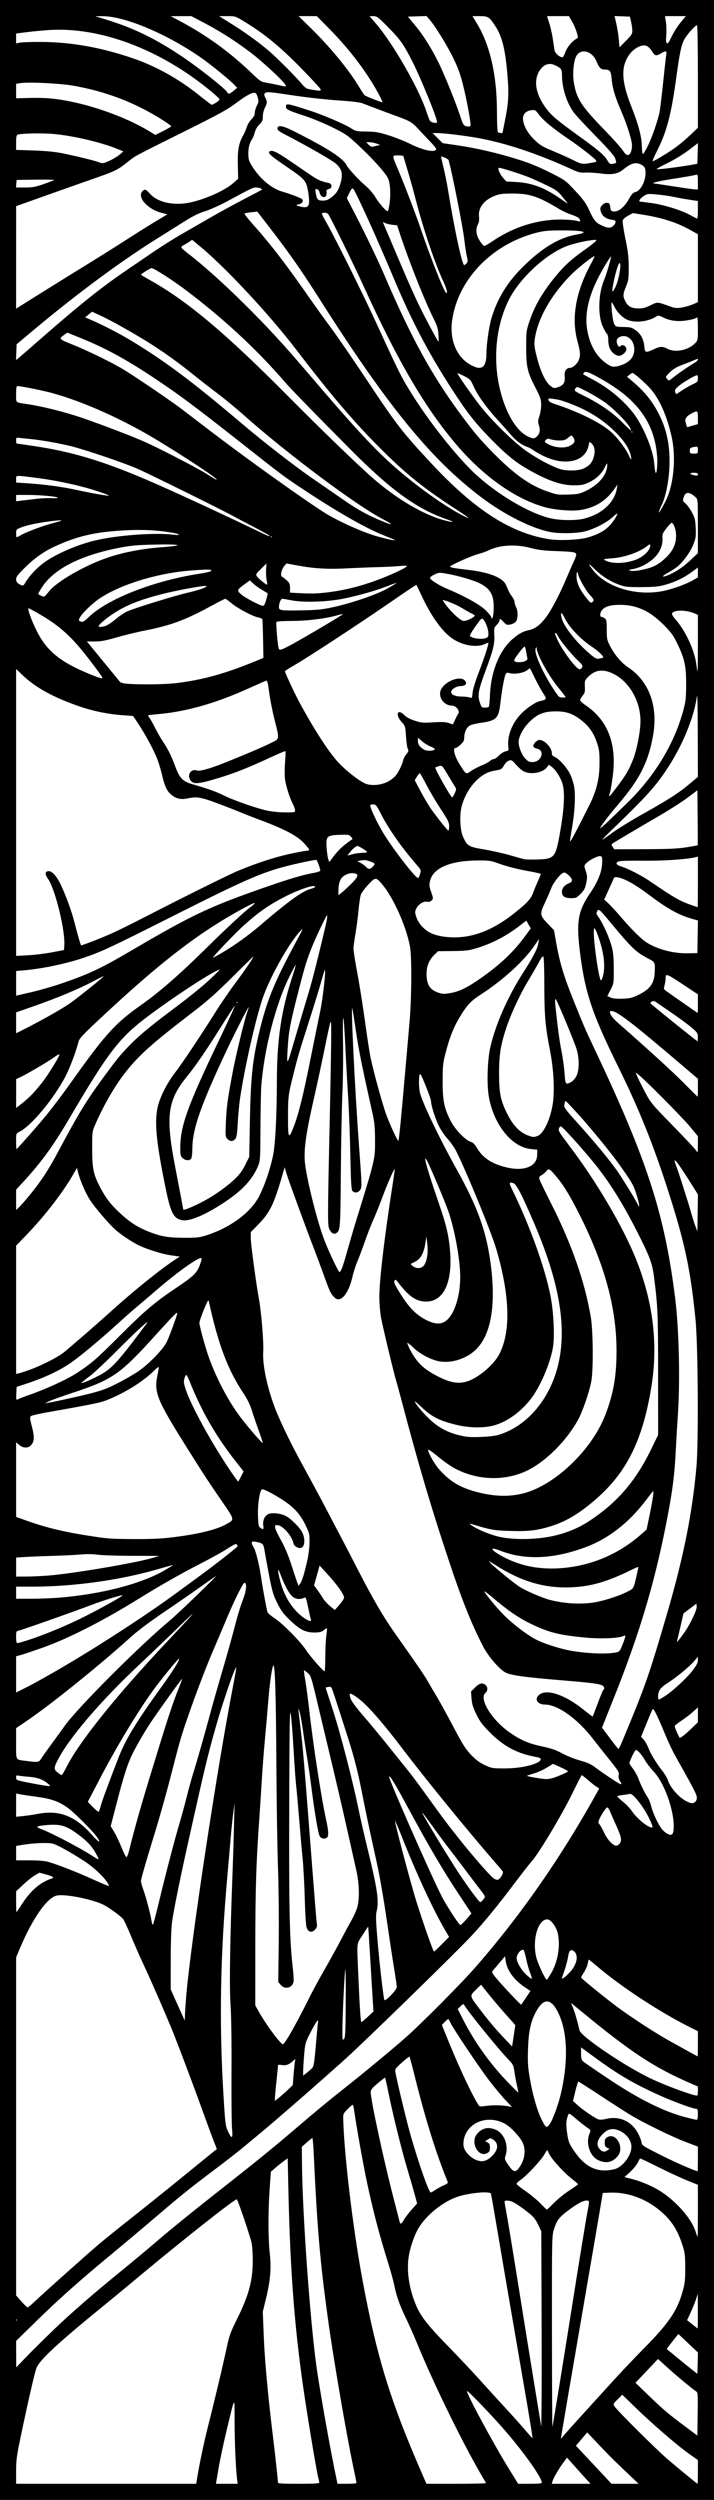 <svg xmlns="http://www.w3.org/2000/svg" viewBox="0 0 151.253 529.067" height="529.067" width="151.253" id="svg2287" version="1.1">
  <defs id="defs2291"></defs>
  <g id="g2293">
    <path id="path2419" d="M 0,264.533 V 0 H 75.627 151.253 V 264.533 529.067 H 75.627 0 Z m 41.709,260.213 c 0.52,-3.223 1.542,-8.08 2.435,-11.567 1.261,-4.926 3.213,-13.157 3.947,-16.646 0.461,-2.188 0.77,-3.025 2.128,-5.76 2.491,-5.015 3.328,-8.122 3.328,-12.353 0,-1.317 -0.105,-2.965 -0.234,-3.661 -0.227,-1.228 -2.855,-9.01 -3.143,-9.307 -0.236,-0.243 -11.191,8.383 -20.373,16.041 -2.462,2.053 -5.562,4.616 -6.889,5.695 -10.707,8.706 -14.536,12.237 -15.2,14.015 -0.405,1.087 -1.808,7.222 -3.435,15.022 -0.737,3.531 -0.859,4.498 -0.859,6.773 v 2.654 h 19.075 19.075 z m 8.533,0.107 c -0.279,-2.024 -0.536,-7.783 -0.549,-12.284 -0.016,-5.636 0.161,-5.821 -1.682,1.759 -0.611,2.513 -1.372,6.089 -1.691,7.947 l -0.58,3.378 h 2.306 2.306 z m 17.384,0.533 c -6.4e-4,-0.147 -0.094,-0.603 -0.207,-1.013 -0.287,-1.044 -1.755,-9.71 -2.765,-16.32 -2.179,-14.269 -3.174,-26.732 -3.563,-44.629 l -0.145,-6.656 -0.873,0.629 c -0.48,0.346 -1.284,0.989 -1.786,1.429 l -0.912,0.8 -0.256,3.733 c -0.334,4.885 -0.32,10.339 0.035,13.624 0.343,3.174 0.125,5.667 -0.846,9.641 l -0.636,2.605 0.212,5.358 c 0.197,4.984 0.902,12.636 1.937,21.038 0.46,3.73 1.058,9.232 1.058,9.729 0,0.244 0.777,0.297 4.373,0.297 3.357,0 4.373,-0.062 4.372,-0.267 z m 7.895,0.087 c 0,-0.099 -0.287,-1.533 -0.638,-3.187 -1.515,-7.147 -4.288,-23.316 -5.423,-31.62 -1.699,-12.428 -2.26,-18.974 -3.019,-35.253 -0.075,-1.613 -0.199,-2.93 -0.275,-2.925 -0.076,0.004 -0.609,0.423 -1.185,0.931 l -1.047,0.923 0.041,3.816 c 0.114,10.6 1.673,32.431 3.031,42.429 0.68,5.01 3.033,18.231 4.281,24.053 l 0.217,1.013 h 2.009 c 1.105,0 2.009,-0.081 2.009,-0.18 z m 27.448,0.02 c -4.289,-7.063 -10.915,-20.5 -14.795,-30.002 -0.533,-1.304 -1.523,-3.524 -2.2,-4.932 -1.355,-2.818 -1.956,-4.514 -2.455,-6.933 -0.181,-0.88 -0.705,-2.8 -1.162,-4.267 -2.058,-6.591 -3.328,-11.43 -4.702,-17.92 -0.761,-3.594 -2.224,-11.834 -2.66,-14.987 -0.077,-0.557 -0.21,-1.013 -0.296,-1.013 -0.086,0 -0.576,0.428 -1.089,0.951 -0.931,0.949 -0.934,0.955 -0.89,2.4 0.225,7.54 2.028,22.593 3.979,33.235 3.008,16.404 5.913,25.911 12.595,41.227 l 1.047,2.4 h 6.363 c 3.5,0 6.319,-0.072 6.266,-0.16 z m 11.802,-0.107 c -0.011,-1.034 -3.515,-6.011 -7.541,-10.71 -2.599,-3.034 -7.978,-8.65 -8.283,-8.65 -0.43,0 5.364,10.781 8.731,16.246 l 2.082,3.379 h 2.507 c 1.865,0 2.506,-0.067 2.504,-0.266 z m 9.683,-0.427 c -0.354,-0.381 -1.475,-1.627 -2.492,-2.769 l -1.848,-2.076 -0.827,1.12 c -0.923,1.249 -2.048,3.205 -2.266,3.938 l -0.143,0.48 h 4.11 4.11 z m 8.415,-1.596 c -2.948,-2.794 -3.765,-3.609 -6.408,-6.4 l -2.068,-2.182 -1.198,1.412 -1.198,1.413 0.934,0.983 c 0.514,0.541 2.211,2.351 3.773,4.023 l 2.839,3.04 h 2.871 2.871 z M 147.84,523.143 v -2.511 l -1.867,-1.319 c -2.476,-1.75 -7.793,-6.332 -11.315,-9.751 l -2.842,-2.759 -0.983,0.983 c -0.964,0.964 -0.976,0.993 -0.633,1.516 0.605,0.923 8.897,9.158 11.24,11.162 2.372,2.029 6.232,5.19 6.337,5.19 0.035,0 0.063,-1.13 0.063,-2.511 z M 111.679,508.878 c -0.658,-3.856 -2.051,-11.955 -3.094,-17.998 -1.044,-6.043 -2.48,-14.443 -3.192,-18.667 -0.712,-4.224 -1.337,-7.8 -1.39,-7.947 -0.218,-0.606 -4.714,-0.182 -7.184,0.676 -3.06,1.064 -6.519,3.864 -8.158,6.603 -0.83,1.387 -1.693,3.833 -2.037,5.773 -0.469,2.65 -0.138,5.885 0.922,9.002 1.159,3.408 2.341,5.045 7.38,10.22 2.175,2.233 5.25,5.497 6.834,7.253 1.584,1.755 4.119,4.536 5.634,6.179 1.515,1.643 3.334,3.68 4.043,4.527 0.709,0.847 1.322,1.506 1.364,1.464 0.041,-0.041 -0.463,-3.23 -1.121,-7.086 z m 12.054,1.747 c 1.819,-1.991 4.617,-5.064 6.218,-6.829 1.601,-1.765 4.523,-4.841 6.492,-6.836 5.338,-5.407 7.066,-7.982 8.235,-12.267 0.412,-1.51 0.492,-2.313 0.482,-4.8 -0.012,-2.672 -0.076,-3.178 -0.608,-4.8 -0.915,-2.788 -1.921,-4.526 -3.588,-6.192 -3.281,-3.281 -7.644,-5.06 -11.913,-4.859 l -1.365,0.064 -0.694,4.16 c -0.382,2.288 -1.804,10.592 -3.161,18.453 -2.425,14.05 -4.676,27.224 -4.904,28.693 l -0.116,0.747 0.808,-0.958 c 0.444,-0.527 2.296,-2.587 4.115,-4.578 z m 23.64,-4.598 c -0.897,-0.598 -4.113,-3.275 -6.051,-5.035 l -1.931,-1.754 -2.385,2.52 -2.385,2.52 2.617,2.528 c 3.214,3.105 4.199,3.943 7.721,6.575 l 2.773,2.072 0.06,-4.553 c 0.059,-4.516 0.056,-4.556 -0.42,-4.873 z m -28.882,-1.173 c 0.762,-4.693 1.818,-11.269 2.347,-14.613 1.727,-10.929 3.295,-20.553 3.632,-22.293 0.428,-2.213 0.425,-2.24 -0.212,-2.24 -0.765,0 -2.071,0.712 -4.008,2.187 -1.875,1.427 -2.312,2.021 -2.92,3.969 -0.41,1.314 -0.423,1.985 -0.406,21.653 0.009,11.164 0.054,20.202 0.099,20.084 0.045,-0.117 0.706,-4.053 1.469,-8.747 z m -3.767,-16.747 -0.058,-15.893 -0.657,-1.39 c -0.462,-0.976 -0.969,-1.646 -1.707,-2.251 -1.44,-1.182 -3.064,-2.304 -3.779,-2.61 -0.732,-0.313 -1.643,-0.333 -1.643,-0.035 0,0.121 0.233,1.489 0.518,3.04 0.285,1.551 1.438,8.58 2.562,15.62 1.124,7.04 2.643,16.448 3.375,20.907 l 1.331,8.107 0.058,-4.8 c 0.032,-2.64 0.032,-11.952 0,-20.693 z m 31.053,7.801 -2.077,-1.962 -1.255,1.579 c -0.69,0.868 -1.223,1.598 -1.184,1.622 0.039,0.024 0.932,0.76 1.984,1.635 1.053,0.875 2.493,2.043 3.2,2.594 l 1.286,1.003 0.061,-2.255 0.061,-2.255 z M 11.294,493.125 c 3.833,-3.677 8.357,-7.608 14.626,-12.705 2.229,-1.813 5.829,-4.822 8,-6.688 2.171,-1.866 7.499,-6.179 11.84,-9.586 8.655,-6.792 12.078,-9.57 17.375,-14.103 3.841,-3.287 6.41,-5.406 9.799,-8.081 3.922,-3.097 9.654,-7.83 12.72,-10.504 3.387,-2.954 11.954,-11.565 15.167,-15.244 9.387,-10.749 17.898,-22.942 25.332,-36.293 l 0.787,-1.413 -0.59,-0.38 c -0.325,-0.209 -1.131,-0.845 -1.792,-1.413 -0.661,-0.568 -1.253,-1.033 -1.316,-1.033 -0.062,0 -0.992,1.8 -2.066,4 -2.112,4.329 -6.98,12.471 -8.424,14.091 -0.492,0.551 -2.27,2.827 -3.952,5.056 -3.366,4.461 -6.082,7.779 -8.66,10.579 -3.253,3.533 -23.558,23.321 -27.582,26.879 -0.984,0.87 -2.712,2.403 -3.84,3.406 -3.985,3.544 -10.618,9.295 -13.039,11.306 -1.349,1.12 -3.311,2.749 -4.362,3.62 -1.05,0.871 -3.675,2.909 -5.832,4.529 -5.239,3.934 -7.004,5.353 -12.433,9.99 -2.531,2.162 -6.707,5.671 -9.28,7.797 -6.858,5.668 -11.269,9.589 -16.08,14.294 l -4.278,4.183 0.011,2.802 0.011,2.802 2.176,-2.262 c 1.197,-1.244 3.755,-3.776 5.684,-5.627 z m 136.534,-4.005 -0.011,-3.68 -0.38,1.173 c -0.209,0.645 -0.719,1.902 -1.133,2.794 l -0.753,1.62 1.091,0.87 c 0.6,0.478 1.115,0.877 1.144,0.886 0.029,0.009 0.048,-1.64 0.042,-3.664 z M 3.627,490.987 c 0,-0.059 -0.048,-0.107 -0.107,-0.107 -0.059,0 -0.107,0.048 -0.107,0.107 0,0.059 0.048,0.107 0.107,0.107 0.059,0 0.107,-0.048 0.107,-0.107 z m 3.825,-4 c 1.876,-1.779 10.673,-9.631 13.349,-11.913 1.173,-1.001 4.389,-3.595 7.147,-5.765 2.757,-2.17 7.655,-6.1 10.883,-8.734 3.228,-2.634 6.148,-5.007 6.489,-5.274 l 0.619,-0.486 -0.803,-2.074 c -0.442,-1.141 -1.406,-3.755 -2.144,-5.808 -1.938,-5.399 -5.691,-15.331 -6.73,-17.813 -2.15,-5.134 -4.441,-10.345 -6.265,-14.247 -0.537,-1.148 -1.562,-3.5 -2.279,-5.227 -0.717,-1.727 -1.462,-3.32 -1.657,-3.539 -0.586,-0.66 -2.624,-2.164 -3.874,-2.858 -2.184,-1.213 -8.188,-2.46 -10.099,-2.098 -2.068,0.391 -5.123,4.71 -7.804,11.034 l -0.87,2.053 v 35.775 35.775 l 1.114,1.266 c 0.613,0.696 1.205,1.266 1.316,1.266 0.111,0 0.835,-0.6 1.608,-1.333 z M 147.84,467.883 v -5.504 l -2.293,-0.926 c -1.261,-0.509 -4.008,-1.782 -6.103,-2.829 -2.095,-1.046 -3.835,-1.873 -3.867,-1.836 -0.032,0.036 -0.256,0.459 -0.498,0.94 -0.242,0.481 -0.97,1.358 -1.617,1.95 l -1.177,1.076 1.431,0.357 c 2.177,0.543 4.739,1.655 6.473,2.81 3.306,2.202 6.341,5.738 7.162,8.345 0.194,0.617 0.384,1.122 0.421,1.122 0.037,0 0.068,-2.477 0.068,-5.504 z m -62.224,1.824 c 0.295,-0.499 1.034,-1.461 1.642,-2.139 l 1.105,-1.232 -0.47,-1.755 c -0.259,-0.965 -0.942,-3.322 -1.518,-5.238 -1.223,-4.066 -3.082,-11.537 -4.044,-16.25 -0.371,-1.819 -0.706,-3.34 -0.743,-3.382 -0.037,-0.041 -0.738,0.487 -1.558,1.173 -1.131,0.947 -1.495,1.385 -1.507,1.814 -0.043,1.46 2.728,14.341 4.812,22.368 0.655,2.523 1.24,4.803 1.299,5.067 0.157,0.693 0.375,0.598 0.982,-0.427 z m 31.757,-3.521 c 0.782,-0.793 2.239,-1.969 3.237,-2.613 0.998,-0.645 1.821,-1.233 1.829,-1.306 0.008,-0.074 -0.508,-0.537 -1.146,-1.029 -1.702,-1.313 -4.288,-4.1 -4.873,-5.251 l -0.509,-1.002 -0.705,1.148 c -0.793,1.293 -3.692,4.355 -4.942,5.222 -0.453,0.314 -0.824,0.685 -0.824,0.823 0,0.139 0.84,0.822 1.866,1.518 1.026,0.696 2.442,1.864 3.147,2.596 0.704,0.732 1.329,1.332 1.389,1.333 0.06,0.002 0.749,-0.646 1.531,-1.439 z m -25.157,-2.726 c 0.438,-0.297 1.238,-0.73 1.778,-0.962 0.782,-0.335 0.951,-0.497 0.83,-0.793 -2.401,-5.854 -4.618,-12.919 -6.835,-21.782 -0.627,-2.506 -1.188,-4.605 -1.247,-4.664 -0.059,-0.059 -0.785,0.504 -1.613,1.25 -1.368,1.233 -1.495,1.416 -1.382,1.998 0.491,2.541 2.412,10.497 3.205,13.272 1.741,6.093 3.896,12.221 4.298,12.221 0.094,0 0.529,-0.243 0.967,-0.541 z m 17.893,-4.9 c 1.084,-1.587 1.327,-3.639 0.607,-5.125 -0.62,-1.281 -2.552,-3.327 -3.758,-3.982 -3.524,-1.911 -7.701,-0.44 -8.632,3.04 -0.148,0.552 -0.194,1.305 -0.109,1.761 0.28,1.492 2.263,3.117 3.819,3.129 0.811,0.006 1.663,-0.466 2.444,-1.355 1.132,-1.289 1.109,-2.484 -0.062,-3.251 -0.486,-0.319 -0.568,-0.317 -1.084,0.021 l -0.558,0.366 0.505,0.252 c 0.403,0.201 0.505,0.422 0.505,1.091 0,0.688 -0.103,0.897 -0.572,1.16 -1.866,1.047 -3.657,-2.27 -2.176,-4.029 1.108,-1.317 2.449,-1.609 4.049,-0.882 1.786,0.811 2.723,3.416 1.988,5.525 -0.206,0.59 -0.157,0.772 0.456,1.685 1.234,1.838 1.661,1.937 2.577,0.596 z m 20.107,0.496 c 1.688,-0.422 3.543,-2.893 3.543,-4.719 0,-1.331 -0.993,-2.695 -2.453,-3.371 -1.54,-0.713 -2.674,-0.435 -3.895,0.955 -0.835,0.951 -1.056,1.898 -0.604,2.588 0.552,0.843 1.129,1.05 1.765,0.633 l 0.544,-0.356 -0.505,-0.252 c -0.403,-0.201 -0.505,-0.422 -0.505,-1.091 0,-0.688 0.103,-0.897 0.572,-1.16 1.866,-1.047 3.657,2.27 2.176,4.029 -1.108,1.317 -2.449,1.609 -4.049,0.882 -1.842,-0.836 -2.778,-3.603 -1.917,-5.664 0.3,-0.719 0.298,-0.726 -0.48,-1.248 -0.43,-0.288 -1.48,-1.114 -2.332,-1.834 -1.497,-1.265 -1.556,-1.293 -1.733,-0.825 -0.409,1.086 -0.464,1.917 -0.237,3.576 0.283,2.07 0.443,2.48 1.622,4.172 2.386,3.425 4.997,4.558 8.489,3.684 z m 17.623,-2.148 -7e-5,-2.613 -2.507,-0.953 c -3.099,-1.178 -9.29,-4.211 -12,-5.878 -1.115,-0.686 -3.971,-2.526 -6.346,-4.088 -2.376,-1.563 -4.385,-2.845 -4.466,-2.85 -0.08,-0.005 -0.369,0.918 -0.641,2.05 l -0.495,2.059 0.908,0.83 c 1.193,1.091 3.901,2.93 4.558,3.095 0.285,0.072 0.943,0.023 1.462,-0.107 2.843,-0.716 5.429,0.417 6.83,2.992 0.342,0.629 0.675,1.479 0.74,1.89 0.115,0.731 0.205,0.79 4.171,2.782 3.124,1.569 6.664,3.121 7.733,3.391 0.029,0.007 0.053,-1.163 0.053,-2.6 z m -98.68,-6.293 c -0.093,-0.909 -0.146,-6.357 -0.117,-12.107 0.034,-6.638 -0.044,-11.899 -0.212,-14.414 -0.263,-3.93 -0.108,-13.695 0.445,-28.146 0.101,-2.64 0.235,-6.96 0.297,-9.6 l 0.113,-4.8 -0.3,2.347 c -0.165,1.291 -0.405,3.643 -0.533,5.227 -0.128,1.584 -0.419,4.944 -0.647,7.467 -1.541,17.025 -1.804,31.182 -0.87,46.72 0.369,6.137 0.423,6.576 0.952,7.733 0.799,1.75 1.082,1.611 0.873,-0.427 z m 67.303,-1.097 c 0.631,-0.886 1.803,-4.073 2.337,-6.356 1.592,-6.804 1.441,-12.891 -0.42,-16.93 -1.57,-3.406 -3.203,-3.544 -4.873,-0.412 -1.103,2.069 -1.539,4.148 -1.653,7.888 -0.088,2.865 -0.03,3.72 0.434,6.405 0.564,3.265 1.536,6.637 2.428,8.421 0.915,1.831 1.078,1.922 1.746,0.983 z m 31.376,-2.05 c 0,-0.952 -0.067,-1.173 -0.355,-1.173 -0.685,0 -4.902,-1.551 -7.859,-2.89 -5.516,-2.498 -8.596,-4.308 -13.796,-8.107 l -2.737,-2 v 1.291 c 0,1.073 0.081,1.361 0.48,1.708 0.264,0.23 2.626,1.851 5.248,3.604 6.551,4.377 11.891,7.029 16.536,8.211 1.072,0.273 2.069,0.503 2.215,0.513 0.183,0.011 0.267,-0.351 0.267,-1.156 z m -42.667,-1.92 c 0.763,0 1.819,0.083 2.347,0.185 l 0.96,0.185 -1.398,-1.465 c -0.769,-0.806 -2.316,-2.665 -3.438,-4.132 -2.22,-2.903 -7.828,-11.27 -8.273,-12.346 -0.152,-0.367 -0.343,-0.668 -0.424,-0.668 -0.081,0 -0.415,0.279 -0.742,0.621 l -0.595,0.621 1.065,2.633 c 2.411,5.962 4.897,11.319 6.495,13.997 0.41,0.687 0.433,0.695 1.516,0.533 0.605,-0.091 1.724,-0.165 2.486,-0.165 z m -44.22,-3.245 1.073,-1.022 0.144,-1.92 c 0.079,-1.056 0.201,-2.304 0.27,-2.773 l 0.126,-0.853 -0.51,0.453 c -0.863,0.767 -1.473,0.987 -2.352,0.847 -0.695,-0.111 -0.826,-0.072 -0.829,0.244 -0.002,0.207 -0.144,1.672 -0.316,3.256 -0.171,1.584 -0.313,3.152 -0.316,3.485 l -0.004,0.605 0.82,-0.65 c 0.451,-0.357 1.303,-1.109 1.893,-1.671 z M 147.84,442.548 v -0.972 l -1.547,-0.672 c -7.794,-3.388 -12.59,-6.544 -23.184,-15.26 l -2.151,-1.77 0.457,1.13 c 0.399,0.986 0.96,2.945 1.332,4.65 0.293,1.343 9.876,7.796 15.374,10.353 3.283,1.526 8.464,3.425 9.559,3.503 0.088,0.006 0.16,-0.426 0.16,-0.961 z m -38.304,-1.056 c -0.164,-0.703 -0.406,-2.009 -0.538,-2.903 -0.23,-1.565 -0.284,-1.672 -1.462,-2.91 -2.276,-2.392 -8.38,-9.928 -9.193,-11.351 -0.159,-0.278 -0.279,-0.238 -0.785,0.266 l -0.598,0.595 1.173,2.281 c 2.455,4.772 5.612,9.197 9.336,13.082 1.234,1.287 2.271,2.313 2.304,2.279 0.034,-0.034 -0.073,-0.637 -0.237,-1.34 z m -43.364,-3.868 c 0.277,-0.307 0.435,-1.29 0.695,-4.344 0.185,-2.17 0.391,-4.378 0.456,-4.906 0.119,-0.955 0.117,-0.958 -0.269,-0.481 -0.213,0.263 -0.844,1.379 -1.401,2.479 -0.965,1.904 -1.023,2.122 -1.223,4.535 -0.115,1.394 -0.211,2.95 -0.213,3.459 l -0.003,0.925 0.8,-0.634 c 0.44,-0.349 0.961,-0.813 1.158,-1.032 z M 147.84,432.535 v -2.665 l -1.919,-0.964 c -6.224,-3.126 -14.196,-8.351 -19.248,-12.616 -1.024,-0.864 -1.899,-1.571 -1.946,-1.571 -0.047,0 -0.143,0.361 -0.214,0.803 -0.071,0.442 -0.419,1.261 -0.774,1.821 -0.355,0.56 -0.642,1.087 -0.638,1.171 0.009,0.186 5.117,4.335 7.646,6.21 3.031,2.247 7.928,5.433 10.948,7.121 3.498,1.956 6.021,3.343 6.092,3.35 0.029,0.003 0.053,-1.194 0.053,-2.659 z m -38.875,-2.622 0.19,-1.34 -2.126,-2.393 c -1.169,-1.316 -2.801,-3.238 -3.625,-4.271 l -1.5,-1.877 -0.942,0.917 c -1.526,1.486 -1.544,1.338 0.507,4.043 2.052,2.707 3.562,4.495 5.619,6.655 l 1.391,1.46 0.148,-0.927 c 0.081,-0.51 0.233,-1.53 0.338,-2.267 z m -47.89,1.18 c 1.017,-1.664 3.022,-5.418 4.646,-8.704 0.554,-1.12 1.941,-3.664 3.082,-5.653 1.141,-1.989 2.699,-4.816 3.463,-6.283 0.763,-1.467 1.75,-3.291 2.193,-4.054 0.443,-0.763 0.981,-1.963 1.196,-2.667 0.551,-1.802 0.471,-5.063 -0.196,-7.999 -0.28,-1.232 -1.163,-5.168 -1.961,-8.747 -0.799,-3.579 -2.257,-9.867 -3.241,-13.973 -0.984,-4.107 -2.369,-9.915 -3.079,-12.907 -1.212,-5.112 -1.33,-5.475 -1.959,-6.027 -0.368,-0.323 -0.728,-0.587 -0.8,-0.587 -0.072,0 0.037,0.937 0.242,2.082 0.204,1.145 0.576,3.905 0.826,6.133 0.818,7.304 2.507,18.341 3.531,23.078 0.588,2.72 0.654,3.697 0.273,4.077 -0.413,0.413 -1.201,0.296 -1.546,-0.23 -0.339,-0.518 -1.066,-4.782 -1.826,-10.714 -0.255,-1.995 -0.648,-4.695 -0.872,-6.001 -0.224,-1.306 -0.597,-3.754 -0.829,-5.44 -0.232,-1.686 -0.566,-3.546 -0.742,-4.133 -0.371,-1.238 -0.403,-1.697 0.304,4.373 0.434,3.722 0.752,7.559 2.352,28.373 0.465,6.043 0.9,11.393 0.969,11.89 0.106,0.772 0.046,0.981 -0.41,1.438 -0.698,0.699 -1.421,0.472 -1.755,-0.55 -0.13,-0.398 -0.299,-3.124 -0.375,-6.058 -0.076,-2.933 -0.283,-6.773 -0.459,-8.533 -0.177,-1.76 -0.511,-5.552 -0.743,-8.427 -0.232,-2.875 -0.516,-6.043 -0.631,-7.04 -0.115,-0.997 -0.357,-4.405 -0.537,-7.573 -0.18,-3.168 -0.447,-6.528 -0.592,-7.467 -0.223,-1.435 -0.275,1.693 -0.33,19.627 -0.066,21.581 0.074,28.134 0.719,33.698 0.176,1.52 0.262,3.032 0.19,3.36 -0.284,1.293 -1.845,1.649 -2.712,0.618 l -0.52,-0.618 0.101,-8.396 c 0.056,-4.632 -0.013,-11.648 -0.154,-15.649 -0.14,-3.989 -0.292,-13.445 -0.337,-21.013 -0.094,-15.824 -0.287,-22.286 -0.655,-21.918 -0.267,0.267 -0.775,3.78 -1.049,7.265 -0.177,2.251 -0.509,6.061 -0.736,8.466 -0.228,2.405 -0.517,6.149 -0.644,8.32 -0.127,2.171 -0.369,5.915 -0.539,8.32 -0.674,9.544 -0.84,14.824 -0.846,26.987 l -0.006,12.587 0.786,1.387 c 1.63,2.875 4.581,6.827 5.098,6.827 0.091,0 0.591,-0.696 1.112,-1.547 z m 12.163,-7.267 c 0.028,-4.069 -0.011,-7.23 -0.086,-7.025 -0.161,0.441 -0.624,10.161 -0.621,13.058 0.002,1.814 0.035,1.986 0.329,1.692 0.279,-0.279 0.334,-1.409 0.378,-7.725 z m 4.665,3 1.209,-1.12 -0.181,-2.88 c -0.099,-1.584 -0.342,-5.616 -0.539,-8.96 -0.197,-3.344 -0.376,-6.1 -0.397,-6.124 -0.021,-0.024 -0.56,0.782 -1.196,1.792 -1.326,2.105 -1.221,0.921 -0.847,9.559 0.266,6.152 0.453,8.853 0.612,8.853 0.071,-2.1e-4 0.674,-0.504 1.339,-1.12 z m -38.431,-4.64 c 0.974,-11.34 6.575,-48.315 9.902,-65.375 0.411,-2.106 0.711,-3.864 0.667,-3.908 -0.243,-0.243 -2.905,7.507 -4.379,12.749 -1.8,6.403 -2.256,8.314 -6.007,25.173 -1.586,7.13 -2.91,13.712 -3.217,16 -0.166,1.239 -0.272,4.39 -0.273,8.107 l -0.001,6.08 0.997,2.24 c 0.548,1.232 1.218,2.72 1.489,3.307 l 0.492,1.067 0.05,-1.387 c 0.028,-0.763 0.153,-2.587 0.279,-4.053 z m 71.946,0.599 0.955,-1.428 -1.093,-0.726 c -2.385,-1.584 -3.858,-3.58 -4.15,-5.625 l -0.143,-1.001 -1.161,1.37 c -0.639,0.754 -1.293,1.528 -1.453,1.721 -0.256,0.309 -0.105,0.566 1.252,2.133 1.574,1.817 4.718,5.114 4.796,5.029 0.024,-0.026 0.473,-0.689 0.998,-1.475 z m -27.364,-2.27 c 0,-0.281 -0.235,-1.916 -0.522,-3.633 -0.287,-1.717 -1.012,-6.482 -1.61,-10.589 -0.598,-4.107 -1.512,-9.387 -2.03,-11.733 -1.624,-7.35 -2.389,-10.964 -3.186,-15.04 -0.899,-4.603 -1.674,-7.622 -3.093,-12.053 -2.663,-8.317 -3.234,-10.047 -3.397,-10.306 -0.111,-0.175 -0.374,-0.229 -0.71,-0.145 l -0.534,0.134 1.57,4.838 c 1.597,4.921 4.194,14.957 5.42,20.945 0.372,1.819 1.204,5.467 1.849,8.107 2.179,8.926 2.521,11.296 1.955,13.544 -0.184,0.731 -0.136,2.077 0.221,6.228 0.422,4.901 1.205,11.713 1.428,12.427 0.151,0.481 2.639,-2.086 2.639,-2.723 z m 32.702,-2.92 c 1.421,-2.431 1.981,-5.767 1.411,-8.421 -0.273,-1.272 -1.387,-2.851 -2.082,-2.951 -2.004,-0.29 -3.394,4.131 -2.499,7.949 0.31,1.323 1.94,4.82 2.242,4.81 0.065,-0.002 0.483,-0.627 0.928,-1.387 z m -4.444,-0.049 c -0.271,-0.675 -0.649,-1.995 -0.841,-2.933 -0.192,-0.939 -0.423,-1.782 -0.514,-1.874 -0.444,-0.448 -1.52,0.762 -1.515,1.703 0.004,0.779 1.028,2.543 1.987,3.424 0.543,0.499 1.075,0.907 1.181,0.907 0.106,0 -0.028,-0.552 -0.299,-1.227 z m 8.486,-0.249 c 1.518,-1.689 1.823,-3.66 0.683,-4.417 -0.636,-0.422 -0.939,-0.067 -1.171,1.376 -0.117,0.725 -0.45,1.977 -0.741,2.783 -0.291,0.806 -0.529,1.529 -0.529,1.607 0,0.311 0.854,-0.345 1.757,-1.349 z m -27.199,-5.831 1.534,-1.547 -0.873,-1.493 c -2.522,-4.315 -5.997,-11.799 -9.037,-19.464 -0.802,-2.023 -1.495,-3.641 -1.54,-3.596 -0.149,0.149 3.343,13.306 4.543,17.116 1.456,4.623 3.538,10.531 3.711,10.531 0.07,0 0.818,-0.696 1.662,-1.547 z m -59.991,-8.678 c 1.406,-5.865 3.395,-13.49 4.372,-16.762 0.455,-1.525 1.173,-4.154 1.594,-5.841 0.422,-1.687 1.044,-3.943 1.384,-5.013 0.737,-2.322 2.397,-8.142 3.627,-12.719 0.489,-1.819 1.597,-5.707 2.461,-8.64 0.864,-2.933 1.92,-6.677 2.347,-8.32 0.975,-3.756 1.452,-5.343 2.214,-7.36 0.613,-1.622 0.697,-3.317 0.156,-3.14 -0.337,0.11 -2.153,3.754 -3.586,7.194 -0.66,1.584 -2.107,4.992 -3.216,7.573 -2.089,4.862 -5.631,14.542 -6.754,18.457 -0.354,1.234 -1.02,3.73 -1.481,5.547 -1.181,4.656 -2.66,9.982 -3.88,13.97 -2.087,6.819 -2.979,9.926 -2.979,10.373 0,0.251 0.239,1.119 0.532,1.93 0.568,1.576 1.468,5.017 1.713,6.552 0.097,0.607 0.21,0.837 0.322,0.655 0.095,-0.154 0.623,-2.158 1.174,-4.455 z m 65.222,3.353 1.041,-1.192 -2.866,-4.341 c -3.26,-4.938 -6.251,-10.036 -10.495,-17.888 -2.835,-5.245 -3.879,-6.968 -4.093,-6.754 -0.224,0.224 8.554,20.199 11.077,25.207 1.045,2.075 3.812,6.321 4.064,6.237 0.128,-0.043 0.701,-0.614 1.273,-1.269 z M 4.708,402.878 c 1.84,-2.821 3.901,-4.576 6.239,-5.313 0.631,-0.199 0.238,-0.479 -1.224,-0.875 l -1.376,-0.372 -0.988,0.579 c -0.543,0.318 -1.653,1.207 -2.467,1.974 l -1.479,1.395 v 2.25 c 0,1.237 0.041,2.209 0.091,2.158 0.05,-0.05 0.592,-0.858 1.203,-1.796 z m 97.674,-0.876 c 0.493,-0.627 0.502,-0.603 -0.749,-2.215 -0.5,-0.645 -1.991,-2.613 -3.312,-4.373 -1.321,-1.76 -2.792,-3.69 -3.268,-4.289 -0.476,-0.6 -1.916,-2.544 -3.199,-4.321 -1.283,-1.777 -2.37,-3.231 -2.416,-3.231 -0.191,0 3.75,6.583 6.976,11.651 2.072,3.255 5.035,7.336 5.326,7.336 0.111,0 0.399,-0.251 0.641,-0.558 z m -79.808,-3.843 c -0.919,-1.285 -2.911,-3.098 -4.653,-4.235 -3.049,-1.99 -5.86,-3.545 -6.798,-3.759 -1.049,-0.24 -4.078,-0.111 -6.375,0.271 l -1.333,0.222 9.2e-5,1.525 9.2e-5,1.525 h 2.827 c 1.778,0 3.222,0.112 3.893,0.301 1.958,0.551 6.08,2.155 9.35,3.639 1.78,0.808 3.362,1.476 3.516,1.484 0.164,0.009 -0.013,-0.395 -0.427,-0.973 z M 106.194,397.109 c 0.268,-0.414 0.417,-0.869 0.331,-1.011 -0.086,-0.142 -1.032,-1.266 -2.103,-2.498 -5.536,-6.369 -14.438,-17.298 -19.27,-23.659 -3.627,-4.774 -6.67,-8.317 -8.502,-9.896 -1.208,-1.041 -2.368,-1.758 -2.552,-1.574 -0.056,0.056 0.013,0.482 0.152,0.948 0.168,0.56 1.086,1.812 2.713,3.701 1.353,1.57 3.769,4.486 5.369,6.481 1.6,1.995 3.487,4.347 4.193,5.227 0.706,0.88 2.183,2.848 3.283,4.373 3.991,5.537 4.833,6.666 7.245,9.707 2.771,3.494 6.349,7.621 7.303,8.424 0.857,0.721 1.259,0.672 1.838,-0.222 z m -85.835,-4.778 c -0.849,-1.56 -1.799,-2.592 -3.713,-4.034 -2.386,-1.798 -3.653,-2.235 -6.086,-2.102 -1.056,0.058 -2.145,0.193 -2.42,0.301 -0.448,0.175 -0.337,0.258 1.067,0.796 1.897,0.728 7.93,3.901 10.046,5.284 0.843,0.551 1.57,0.966 1.615,0.921 0.045,-0.045 -0.185,-0.569 -0.509,-1.165 z m 8.751,-7.371 c 0.556,-1.995 1.731,-5.979 2.611,-8.853 4.107,-13.416 4.654,-15.087 6.24,-19.067 0.368,-0.924 0.642,-1.708 0.608,-1.742 -0.064,-0.064 -4.039,5.438 -6.156,8.52 -1.46,2.125 -3.142,4.96 -4.232,7.133 -1.131,2.254 -1.908,4.635 -3.428,10.504 l -1.302,5.027 0.737,1.224 c 0.405,0.673 1.09,2.107 1.522,3.186 0.432,1.079 0.896,2.032 1.031,2.118 0.17,0.107 0.418,-0.554 0.802,-2.133 0.306,-1.259 1.011,-3.92 1.567,-5.915 z m 102.211,5.129 c 0.447,-0.682 0.295,-1.372 -0.874,-3.955 -0.504,-1.115 -1.064,-2.387 -1.244,-2.827 -0.18,-0.44 -0.43,-0.8 -0.556,-0.8 -0.254,0 -1.302,1.569 -1.716,2.568 -0.223,0.539 -0.213,0.702 0.061,1.011 0.18,0.202 0.628,1.009 0.997,1.793 0.701,1.493 1.871,2.735 2.575,2.735 0.228,0 0.569,-0.236 0.758,-0.525 z M 20.759,389.094 c -0.697,-1.204 -5.183,-5.7 -6.679,-6.695 -1.877,-1.248 -3.315,-1.732 -6.378,-2.147 C 6.34,380.068 4.819,379.839 4.32,379.744 l -0.907,-0.172 v 2.457 2.457 l 1.44,-0.143 c 0.792,-0.079 2.256,-0.295 3.253,-0.481 4.49,-0.836 7.816,0.461 11.335,4.42 1.394,1.568 1.955,1.915 1.317,0.813 z M 142.72,386.492 c 0,-3.647 -2.038,-9.21 -4.235,-11.558 -0.675,-0.722 -1.499,-1.785 -1.831,-2.363 -0.694,-1.208 -1.581,-2.224 -1.942,-2.224 -0.215,0 -1.381,2.388 -1.379,2.825 4.2e-4,0.087 0.328,0.588 0.729,1.113 0.401,0.525 0.922,1.462 1.158,2.082 0.569,1.494 1.455,3.288 1.966,3.981 0.227,0.308 0.56,1.136 0.74,1.84 0.416,1.626 1.56,4.054 2.35,4.988 0.335,0.397 0.903,0.848 1.261,1.002 0.889,0.383 1.184,-0.036 1.184,-1.685 z m -5.164,-1.585 c -1.124,-2.412 -3.5,-5.452 -4.116,-5.267 -0.235,0.071 -0.931,0.181 -1.547,0.244 -0.616,0.063 -1.12,0.198 -1.12,0.299 0,0.101 0.533,0.602 1.185,1.114 0.652,0.512 1.51,1.413 1.907,2.002 1.04,1.545 3.351,3.452 4.2,3.467 0.297,0.005 0.209,-0.317 -0.511,-1.86 z m -116.216,-2.72 c 0.271,-1.022 1.702,-4.907 3.732,-10.133 1.548,-3.985 3.772,-7.638 9.34,-15.34 2.188,-3.027 3.712,-5.487 3.519,-5.681 -0.102,-0.102 -2.909,3.27 -4.801,5.767 -3.291,4.345 -8.114,12.242 -11.857,19.413 l -2.672,5.12 1.091,1.118 c 0.6,0.615 1.152,1.047 1.228,0.96 0.076,-0.087 0.265,-0.638 0.42,-1.225 z m 125.913,-0.83 c 0.207,-0.157 0.371,-0.557 0.368,-0.9 -0.006,-0.66 -0.526,-1.666 -4.732,-9.15 -0.462,-0.821 -1.414,-2.876 -2.118,-4.567 -1.59,-3.822 -2.305,-5.245 -2.514,-5.006 -0.089,0.102 -0.677,1.457 -1.305,3.011 l -1.142,2.825 0.542,0.588 c 0.298,0.324 0.762,1.147 1.032,1.829 0.534,1.35 1.651,3.171 2.968,4.838 0.461,0.584 0.957,1.423 1.101,1.865 0.529,1.622 2.316,3.669 3.933,4.504 1.001,0.517 1.359,0.548 1.867,0.162 z M 10.133,377.466 c -1.041,-0.887 -2.234,-1.303 -4.16,-1.454 C 4.976,375.934 3.992,375.821 3.787,375.761 c -0.285,-0.084 -0.373,0.016 -0.373,0.423 0,0.489 0.128,0.561 1.547,0.866 1.945,0.419 4.825,0.924 5.387,0.945 0.366,0.013 0.336,-0.061 -0.213,-0.529 z m 121.493,0.02 c 0,-0.063 -0.156,-0.352 -0.346,-0.642 -0.229,-0.349 -0.302,-0.75 -0.215,-1.183 0.118,-0.589 -0.079,-0.915 -1.959,-3.251 -1.15,-1.428 -2.72,-3.413 -3.49,-4.412 -3.271,-4.243 -7.478,-7.251 -10.14,-7.251 -1.681,0 -2.368,-1.205 -1.207,-2.118 1.582,-1.245 5.419,0.048 9.238,3.112 1.089,0.874 2.008,1.56 2.042,1.524 0.034,-0.036 0.509,-1.265 1.056,-2.732 0.547,-1.467 1.084,-2.758 1.194,-2.869 0.329,-0.333 0.229,-0.727 -0.248,-0.982 -0.646,-0.346 -2.392,-0.567 -8.298,-1.053 -8.282,-0.681 -11.243,-1.099 -12.294,-1.735 -1.356,-0.82 -3.58,-3.441 -4.607,-5.429 -2.482,-4.805 -4.441,-9.696 -7.215,-18.012 -3.796,-11.379 -6.661,-21.073 -10.118,-34.24 -0.431,-1.643 -0.919,-3.419 -1.083,-3.947 -0.475,-1.526 -2.804,-11.222 -3.203,-13.333 -0.2,-1.058 -0.368,-3.022 -0.375,-4.373 -0.019,-3.478 1.055,-12.572 2.832,-24 0.237,-1.525 0.43,-2.917 0.429,-3.093 -0.004,-0.487 -1.519,2.957 -2.721,6.187 -0.59,1.584 -1.423,3.648 -1.851,4.587 -0.429,0.939 -1.215,2.955 -1.747,4.48 -0.532,1.525 -1.253,3.445 -1.601,4.267 -0.348,0.821 -0.819,2.288 -1.045,3.259 -0.668,2.86 -1.862,4.741 -3.012,4.741 -0.561,0 -1.39,-0.879 -1.859,-1.973 -0.215,-0.503 -0.803,-2.064 -1.305,-3.47 -0.503,-1.406 -1.377,-3.756 -1.944,-5.223 -1.851,-4.791 -5.433,-14.583 -5.838,-15.956 l -0.395,-1.342 -0.482,1.662 c -1.807,6.238 -2.632,7.92 -5.138,10.484 l -1.561,1.597 v 1.299 c 0,1.161 1.149,9.685 1.714,12.709 0.515,2.76 1.058,9.316 0.928,11.198 -0.208,3.008 0.974,8.364 2.849,12.909 1.215,2.944 3.264,7.124 5.39,10.993 2.326,4.234 4.271,7.863 6.286,11.727 0.795,1.525 1.854,3.541 2.352,4.48 0.498,0.939 1.893,3.627 3.099,5.973 3.362,6.538 5.423,10.063 8.111,13.867 4.806,6.803 6.105,8.706 6.893,10.099 0.487,0.861 1.279,2.205 1.759,2.987 0.481,0.781 2.017,3.576 3.413,6.21 2.187,4.125 2.735,4.99 3.946,6.234 1.024,1.052 1.806,1.628 2.88,2.121 1.394,0.641 1.613,0.678 4.034,0.681 2.708,0.003 5.232,-0.414 6.88,-1.137 0.986,-0.433 1.19,-0.989 0.427,-1.163 -0.264,-0.06 -0.928,-0.204 -1.474,-0.321 -3.359,-0.715 -6.086,-2.243 -8.727,-4.891 -1.698,-1.702 -2.197,-2.364 -2.963,-3.928 -0.734,-1.498 -0.943,-2.181 -1.027,-3.357 l -0.106,-1.476 0.857,-0.857 c 0.926,-0.926 1.59,-1.077 2.223,-0.504 0.518,0.469 0.494,1.193 -0.056,1.691 -1.384,1.252 1.428,5.756 5.238,8.39 2.299,1.589 3.994,2.311 6.842,2.915 1.933,0.409 2.91,0.748 4.239,1.471 0.95,0.517 2.649,1.194 3.776,1.506 1.563,0.432 2.322,0.776 3.2,1.451 1.416,1.088 5.137,3.557 5.36,3.557 0.09,0 0.164,-0.051 0.164,-0.114 z m -13.747,-1.457 c 1.74,-0.694 2.442,-1.034 2.433,-1.183 -0.004,-0.069 -0.713,-0.448 -1.576,-0.841 l -1.568,-0.715 -1.412,0.852 c -0.777,0.468 -2.037,1.021 -2.801,1.228 -0.764,0.207 -1.348,0.417 -1.297,0.467 0.157,0.157 3.177,0.657 4.088,0.678 0.476,0.011 1.436,-0.208 2.133,-0.486 z M 14.064,374.005 c 2.693,-5.357 10.626,-15.231 21.448,-26.698 6.241,-6.613 6.825,-7.357 2.343,-2.985 -2.106,2.054 -5.823,5.606 -8.261,7.893 -7.873,7.385 -14.449,14.976 -17.022,19.649 -1.216,2.209 -1.257,2.557 -0.379,3.249 0.393,0.309 0.785,0.563 0.871,0.565 0.087,0.002 0.537,-0.751 1,-1.673 z m -5.357,-1.792 c 0.236,-0.381 1.205,-1.749 2.153,-3.04 0.948,-1.291 2.253,-3.088 2.899,-3.994 2.672,-3.745 15.608,-16.697 22.081,-22.109 2.112,-1.766 10.707,-10.068 9.813,-9.479 -0.176,0.116 -1.664,1.167 -3.307,2.336 -1.643,1.169 -5.099,3.554 -7.68,5.301 -2.88,1.949 -5.564,3.964 -6.947,5.214 -6.753,6.104 -16.957,14.317 -22.168,17.842 l -2.138,1.446 v 3.254 c 0,3.712 -0.192,3.386 2.18,3.694 2.486,0.323 2.641,0.3 3.114,-0.465 z m 123.13,-3.733 c 4.888,-11.729 5.557,-13.632 9.365,-26.613 3.556,-12.125 5.447,-21.513 6.332,-31.447 0.469,-5.258 0.332,-25.95 -0.206,-31.273 -1.053,-10.415 -2.237,-16.023 -5.606,-26.56 -3.278,-10.253 -6.269,-17.71 -10.736,-26.773 -5.711,-11.586 -7.145,-15.958 -8.218,-25.065 -0.682,-5.788 -0.247,-8.064 2.244,-11.732 1.6,-2.356 2.44,-4.393 2.529,-6.134 0.068,-1.326 0.026,-1.565 -0.299,-1.69 -0.449,-0.172 -2.381,0.782 -3.073,1.518 -0.453,0.482 -0.457,0.529 -0.131,1.488 0.4,1.18 0.41,1.463 0.095,2.938 -0.186,0.871 -0.449,1.339 -1.145,2.037 -0.837,0.839 -0.989,0.907 -2.035,0.907 -1.354,0 -1.912,-0.403 -1.912,-1.383 0,-0.749 0.591,-1.436 1.547,-1.798 0.806,-0.306 0.747,-0.901 -0.17,-1.706 -0.6,-0.527 -0.838,-0.621 -1.152,-0.453 -0.732,0.392 -2.081,2.122 -2.454,3.148 -0.204,0.56 -0.806,1.946 -1.339,3.08 -1.178,2.508 -1.148,2.735 0.604,4.559 l 1.28,1.332 0.426,2.423 c 0.782,4.451 1.607,7.214 3.718,12.458 2.23,5.537 2.485,6.124 4.62,10.635 11.069,23.387 14.703,34.665 16.922,52.516 0.791,6.363 1.049,17.313 0.571,24.308 -0.136,1.995 -0.352,5.643 -0.479,8.107 -0.277,5.357 -0.729,8.692 -2.134,15.764 -2.462,12.391 -5.664,22.998 -10.9,36.114 l -2.57,6.438 1.675,2.251 c 0.921,1.238 1.735,2.253 1.808,2.255 0.073,0.002 0.444,-0.74 0.823,-1.649 z m 12.935,-1.154 c 0.338,-0.254 1.167,-0.995 1.842,-1.647 l 1.227,-1.186 v -1.573 -1.573 l -1.094,0.984 c -0.602,0.541 -1.706,1.379 -2.453,1.863 -0.747,0.483 -1.359,0.985 -1.36,1.116 -0.002,0.343 0.937,2.469 1.093,2.473 0.072,0.002 0.408,-0.204 0.747,-0.457 z m -4.032,-8.291 c 1.671,-1.056 4.701,-3.835 5.942,-5.45 0.89,-1.159 1.158,-1.678 1.155,-2.24 l -0.004,-0.732 -0.75,0.895 c -0.982,1.171 -3.645,3.38 -5.59,4.635 -1.157,0.747 -1.632,1.199 -1.877,1.786 -0.284,0.679 -0.278,1.751 0.009,1.751 0.052,0 0.555,-0.29 1.116,-0.645 z M 12.957,353.001 c 8.043,-4.701 18.069,-11.213 24.305,-15.787 1.31,-0.961 3.614,-2.648 5.12,-3.749 3.074,-2.247 7.94,-6.049 7.951,-6.212 0.004,-0.059 -0.073,-0.234 -0.172,-0.389 -0.137,-0.216 -0.6,-0.009 -1.97,0.882 -0.985,0.64 -3.57,2.073 -5.744,3.184 -3.974,2.031 -8.737,4.735 -12.967,7.363 -7.633,4.741 -15.152,8.559 -20.627,10.474 -1.995,0.698 -4.035,1.379 -4.533,1.512 l -0.907,0.243 v 3.834 3.834 l 2.344,-1.175 c 1.289,-0.647 4.529,-2.453 7.2,-4.014 z m 55.954,-2.334 c 0.002,-1.672 0.1,-3.702 0.217,-4.512 0.117,-0.81 0.178,-1.507 0.135,-1.55 -0.043,-0.043 -0.354,0.14 -0.692,0.405 -0.495,0.39 -0.883,0.483 -2.006,0.483 -1.858,0 -3.052,-0.605 -5.15,-2.61 -1.324,-1.265 -1.833,-1.948 -2.635,-3.532 -0.858,-1.696 -1.091,-2.46 -1.705,-5.591 -0.391,-1.995 -0.832,-4.379 -0.98,-5.298 -0.291,-1.813 -0.342,-1.869 -1.992,-2.179 -0.916,-0.172 -1.002,0.125 -0.353,1.224 0.49,0.83 1.166,3.608 1.619,6.646 0.34,2.286 1.095,6.385 1.294,7.026 0.065,0.209 0.772,0.811 1.571,1.337 1.702,1.121 5.459,4.939 6.604,6.711 0.811,1.255 3.618,4.468 3.909,4.475 0.088,0.002 0.162,-1.364 0.164,-3.036 z m 61.755,-0.995 c 0.551,-0.13 0.72,-0.357 1.218,-1.631 0.709,-1.812 0.74,-2.106 0.196,-1.814 -0.928,0.497 -4.866,0.655 -8.199,0.33 -5.588,-0.545 -7.671,-1.081 -11.572,-2.975 -2.48,-1.204 -4.73,-2.752 -7.829,-5.385 -1.027,-0.872 -1.867,-1.505 -1.867,-1.405 0,0.348 2.802,3.721 4.328,5.209 1.798,1.754 4.419,3.764 6.232,4.78 1.696,0.951 5.275,2.131 7.787,2.569 3.626,0.632 7.813,0.771 9.706,0.323 z M 6.007,347.082 c 3.677,-1.201 8.542,-3.237 12.215,-5.113 3.561,-1.818 7.285,-3.891 7.683,-4.277 0.358,-0.347 -3.455,0.806 -6.661,2.014 -4.305,1.622 -14.419,5.19 -15.196,5.361 -0.617,0.136 -0.635,0.175 -0.635,1.403 0,0.945 0.076,1.263 0.301,1.263 0.165,0 1.197,-0.293 2.293,-0.651 z m 139.082,-1.759 c 1.218,-1.753 2.584,-4.684 2.5,-5.365 l -0.07,-0.564 -1.368,1.036 -1.368,1.036 -0.605,2.645 c -0.333,1.455 -0.659,2.841 -0.725,3.08 -0.104,0.378 -0.062,0.365 0.329,-0.099 0.247,-0.293 0.835,-1.09 1.308,-1.769 z m -79.225,-2.551 c -0.056,-0.147 -0.318,-1.296 -0.583,-2.553 -0.454,-2.159 -0.505,-2.274 -0.907,-2.059 -0.794,0.425 -1.861,0.272 -2.522,-0.362 -0.685,-0.657 -1.649,-2.472 -2.429,-4.573 -0.633,-1.708 -0.693,-1.077 -0.112,1.193 0.844,3.301 2.451,5.939 4.688,7.698 1.127,0.886 2.079,1.221 1.864,0.656 z m 7.013,-4.586 c 0.15,-0.559 -1.476,-2.86 -3.774,-5.339 l -1.403,-1.514 -0.585,2.099 -0.585,2.099 0.708,0.962 c 0.389,0.529 0.931,1.335 1.203,1.791 0.273,0.456 0.944,1.193 1.493,1.638 l 0.997,0.808 0.909,-1.032 c 0.5,-0.568 0.966,-1.248 1.037,-1.511 z m 52.568,1.001 c 2.012,-0.25 5.469,-1.33 7.436,-2.323 1.409,-0.711 1.32,-0.549 2.045,-3.724 0.185,-0.809 0.31,-1.496 0.278,-1.526 -0.032,-0.03 -0.826,0.319 -1.764,0.776 -4.96,2.416 -8.333,3.372 -12.48,3.54 -5.649,0.229 -10.594,-1.238 -16.098,-4.774 -1.418,-0.911 -1.466,-0.927 -0.862,-0.277 0.716,0.769 4.123,3.575 5.76,4.742 1.298,0.926 5.241,2.634 7.046,3.053 3.012,0.699 5.808,0.865 8.639,0.513 z M 12.48,338.125 c 9.063,-0.736 17.535,-2.944 22.526,-5.87 0.928,-0.544 1.687,-1.014 1.687,-1.045 0,-0.031 -1.438,0.36 -3.195,0.869 -8.093,2.344 -17.878,3.707 -26.613,3.707 H 3.413 v 1.28 1.28 h 3.169 c 1.743,0 4.397,-0.1 5.897,-0.222 z m 51.931,-5.112 c 0.842,-3.128 1.138,-4.824 1.156,-6.627 0.017,-1.717 -0.034,-1.935 -0.849,-3.627 -1.079,-2.24 -2.387,-3.706 -4.63,-5.189 -2.037,-1.346 -4.347,-2.54 -4.606,-2.38 -0.472,0.292 -0.905,3.124 -0.834,5.452 0.063,2.059 0.128,2.42 0.487,2.682 0.646,0.472 0.775,0.367 0.633,-0.519 -0.165,-1.03 0.344,-2.095 1.15,-2.408 0.786,-0.306 2.585,-0.098 3.592,0.416 1.089,0.556 2.96,2.411 3.502,3.473 0.69,1.352 0.582,3.031 -0.21,3.283 -0.61,0.193 -1.503,-0.321 -1.63,-0.939 -0.323,-1.579 -2.34,-3.857 -3.415,-3.857 -0.522,0 -0.558,0.055 -0.438,0.656 0.072,0.361 0.636,1.54 1.253,2.621 0.705,1.235 1.469,3.033 2.055,4.838 0.513,1.58 1.082,3.29 1.264,3.8 l 0.331,0.927 0.38,-0.501 c 0.209,-0.275 0.573,-1.221 0.81,-2.101 z m -54.041,0.417 c 5.288,-0.429 18.624,-2.7 22.136,-3.769 l 1.251,-0.381 -5.731,-0.013 c -3.152,-0.007 -6.452,-0.115 -7.333,-0.24 -0.985,-0.139 -2.3,-0.16 -3.413,-0.054 -0.996,0.095 -3.732,0.23 -6.078,0.3 -2.347,0.07 -5.059,0.181 -6.027,0.246 l -1.76,0.118 v 2.008 2.008 h 2.102 c 1.156,0 3.34,-0.1 4.853,-0.223 z m 111.264,-1.897 c 5.301,-0.906 10.15,-3.242 14.239,-6.857 l 1.106,-0.978 0.611,-2.969 c 0.729,-3.543 0.988,-5.402 0.711,-5.102 -0.109,0.117 -0.86,1.077 -1.669,2.133 -3.512,4.582 -7.772,7.869 -12.498,9.644 -6.827,2.564 -12.928,2.826 -18.149,0.777 -2.761,-1.083 -1.897,0.067 1.198,1.595 4.234,2.09 9.066,2.677 14.451,1.756 z m -85.793,-6.102 c 5.664,-0.647 9.774,-1.602 11.923,-2.772 2.029,-1.104 2.085,-0.802 -0.987,-5.279 -3.01,-4.386 -3.405,-4.992 -7.268,-11.14 -6.308,-10.039 -6.923,-11.564 -6.144,-15.239 0.185,-0.872 0.29,-1.632 0.234,-1.688 -0.056,-0.056 -0.511,0.308 -1.01,0.81 -2.028,2.038 -5.565,4.308 -9.069,5.822 -2.109,0.911 -2.254,0.943 -13.969,3.032 -1.494,0.266 -2.849,0.594 -3.011,0.729 -0.248,0.206 -0.213,0.555 0.221,2.215 0.572,2.189 0.522,3.167 -0.201,3.945 -0.616,0.662 -1.652,0.632 -2.489,-0.072 l -0.656,-0.552 v 7.892 7.892 l 1.764,0.638 c 4.3,1.556 8.156,2.507 13.544,3.342 4.273,0.662 4.406,0.672 9.759,0.716 2.887,0.024 5.504,-0.08 7.36,-0.292 z m 81.387,-0.382 c 2.793,-0.628 5.202,-1.612 7.371,-3.011 5.98,-3.857 9.991,-8.453 13.291,-15.227 l 1.525,-3.13 -0.003,-12.8 c -0.003,-12.828 -0.067,-14.342 -0.865,-20.633 -0.372,-2.934 -0.914,-4.367 -3.727,-9.873 -3.12,-6.106 -5.983,-10.616 -9.279,-14.613 -2.819,-3.419 -6.542,-7.488 -6.78,-7.409 -0.117,0.039 -0.288,0.276 -0.381,0.528 -0.139,0.375 0.206,0.949 1.915,3.189 5.937,7.783 11.606,17.366 14.429,24.392 3.705,9.218 4.755,18.284 3.188,27.507 -1.935,11.385 -5.405,18.091 -12.364,23.897 -3.28,2.736 -5.906,4.241 -9.072,5.201 -2.785,0.844 -4.622,1.048 -8.416,0.933 -3.397,-0.103 -4.085,-0.221 -7.685,-1.318 -0.969,-0.296 -1.028,-0.295 -0.64,0.009 1.15,0.9 3.966,2.087 6.07,2.558 3.056,0.685 7.867,0.601 11.423,-0.198 z M 110.4,316.16 c 6.744,-1.468 14.88,-9.084 17.813,-16.675 1.73,-4.477 2.386,-8.188 2.39,-13.511 0.007,-9.055 -2.437,-18.125 -7.738,-28.719 -1.984,-3.965 -3.432,-6.368 -4.851,-8.05 -1.665,-1.974 -1.726,-2.009 -2.298,-1.329 -0.261,0.31 -0.722,0.697 -1.024,0.858 -0.438,0.234 -0.523,0.401 -0.417,0.821 0.073,0.29 1.208,2.65 2.524,5.246 4.321,8.527 7.106,16.51 8.359,23.957 0.494,2.938 0.553,11.292 0.096,13.617 -0.466,2.371 -1.86,6.405 -2.803,8.113 -2.42,4.384 -6.679,8.67 -10.57,10.634 -4.786,2.417 -10.925,2.227 -15.773,-0.488 -0.821,-0.46 -2.357,-1.558 -3.413,-2.44 -1.056,-0.882 -1.952,-1.513 -1.992,-1.402 -0.145,0.406 1.224,2.894 2.234,4.064 2.475,2.863 5.029,4.284 9.358,5.205 2.952,0.628 5.533,0.66 8.107,0.1 z m -59.319,-3.73 0.52,-1.027 -1.774,-2.261 c -4.137,-5.274 -7.219,-10.647 -9.71,-16.928 -0.268,-0.675 -0.567,-1.227 -0.665,-1.227 -0.098,0 -0.276,0.353 -0.395,0.783 -0.18,0.652 -0.126,1.054 0.325,2.4 1.103,3.296 5.256,10.887 9.094,16.622 1.047,1.565 1.945,2.805 1.995,2.755 0.05,-0.05 0.325,-0.553 0.611,-1.118 z m 3.735,-9.645 c -0.501,-1.385 -1.169,-3.334 -1.483,-4.332 -0.384,-1.219 -0.969,-2.407 -1.785,-3.627 -3.291,-4.916 -5.335,-10.347 -7.307,-19.411 -0.093,-0.429 -0.296,-0.091 -1.059,1.769 -0.519,1.265 -0.943,2.52 -0.943,2.788 0,0.637 1.297,5.342 2.036,7.387 1.611,4.457 4.069,9.104 6.605,12.489 1.567,2.091 4.628,5.631 4.769,5.517 0.043,-0.034 -0.333,-1.196 -0.834,-2.581 z M 105.6,303.673 c 6.281,-1.898 11.25,-7.971 12.825,-15.673 1.602,-7.833 -0.113,-17.17 -5.404,-29.426 -2.633,-6.099 -3.659,-8.04 -4.342,-8.211 -0.822,-0.206 -0.874,-0.023 -0.316,1.109 3.757,7.618 7.019,16.601 8.23,22.662 0.685,3.429 0.944,8.655 0.546,11.009 -0.59,3.486 -2.775,8.525 -4.802,11.071 -2.247,2.823 -5.227,4.876 -8.039,5.539 -2.1,0.495 -5.037,0.42 -7.551,-0.192 -3.724,-0.907 -5.348,-1.734 -7.52,-3.833 -0.733,-0.708 -1.333,-1.204 -1.333,-1.1 0,0.371 1.81,2.522 3.222,3.83 2.103,1.947 4.24,2.972 7.408,3.553 1.495,0.274 5.72,0.073 7.076,-0.337 z m -91.52,-7.591 c 6.595,-1.458 7.901,-1.854 10.556,-3.2 1.41,-0.715 3.38,-1.829 4.378,-2.474 2.289,-1.482 5.547,-4.805 6.333,-6.461 0.611,-1.286 2.201,-5.635 2.201,-6.02 0,-0.367 -0.795,0.438 -4.791,4.847 -7.327,8.087 -8.95,9.209 -17.289,11.962 -2.229,0.736 -4.485,1.543 -5.013,1.795 l -0.96,0.457 0.853,-0.134 c 0.469,-0.074 2.149,-0.42 3.733,-0.771 z m -7.68,-0.946 c 3.365,-1.171 7.827,-3.226 9.81,-4.518 3.13,-2.039 4.244,-3.003 9.18,-7.943 5.22,-5.224 7.311,-7.002 11.747,-9.989 3.951,-2.66 4.556,-3.242 5.207,-5.005 0.375,-1.017 0.453,-1.44 0.263,-1.44 -0.881,0 -5.204,3.113 -9.648,6.946 -1.173,1.012 -2.949,2.525 -3.947,3.363 -0.997,0.837 -2.953,2.561 -4.346,3.83 -3.339,3.042 -7.532,6.537 -9.52,7.936 -2.48,1.745 -5.731,3.27 -9.813,4.604 L 3.52,293.511 l -0.063,1.417 c -0.061,1.369 -0.048,1.409 0.372,1.185 0.239,-0.128 1.397,-0.568 2.572,-0.977 z m 13.76,-3.616 c 3.402,-1.658 4.243,-2.539 10.877,-11.383 0.936,-1.249 -2.074,1.496 -6.184,5.638 -2.347,2.365 -5.011,4.852 -5.92,5.528 -0.909,0.675 -1.653,1.271 -1.653,1.323 0,0.193 1.01,-0.195 2.88,-1.106 z m 78.4,0.944 c 2.412,-0.55 6.021,-3.516 7.258,-5.966 2.426,-4.806 2.192,-12.325 -0.691,-22.178 -1.024,-3.499 -6.306,-16.368 -8.536,-20.795 -0.356,-0.707 -1.144,-1.822 -1.75,-2.479 -0.607,-0.657 -1.453,-1.905 -1.879,-2.773 -0.777,-1.581 -1.654,-4.358 -1.654,-5.24 0,-0.258 -0.515,-1.733 -1.143,-3.277 -0.908,-2.231 -1.171,-2.705 -1.277,-2.309 -0.213,0.794 -0.159,2.981 0.097,3.913 0.647,2.362 4.122,9.583 7.752,16.107 4.262,7.66 6.112,12.636 7.064,18.998 1.328,8.885 0.423,15.386 -2.613,18.763 -2.108,2.345 -5.872,3.533 -8.702,2.747 -1.692,-0.47 -3.648,-1.562 -4.859,-2.714 -0.676,-0.643 -1.275,-1.122 -1.332,-1.065 -0.057,0.057 0.162,0.624 0.488,1.261 1.461,2.857 2.907,4.275 5.913,5.802 2.573,1.307 4.069,1.615 5.867,1.205 z m -92.48,-2.492 c 2.602,-0.918 6.142,-2.712 7.467,-3.785 1.622,-1.314 7.057,-6.034 9.707,-8.43 5.152,-4.658 10.92,-9.297 14.187,-11.407 l 0.64,-0.414 -1.92,-0.278 c -1.901,-0.275 -5.265,-1.341 -6.956,-2.203 -1.601,-0.817 -3.853,-2.351 -4.935,-3.363 -1.518,-1.419 -4.221,-4.606 -5.225,-6.162 -0.907,-1.405 -2.058,-4.066 -2.488,-5.75 l -0.26,-1.018 -0.72,1.272 c -2.112,3.73 -6.017,8.802 -9.833,12.772 l -2.329,2.423 v 13.576 13.576 L 4,290.64 c 0.323,-0.078 1.259,-0.378 2.08,-0.668 z m 88,-10.186 c 1.95,-1.008 3.414,-5.086 3.414,-9.511 0,-3.679 -1.212,-10.308 -2.579,-14.103 -0.944,-2.622 -4.213,-10.289 -4.586,-10.756 -0.299,-0.374 -0.312,-0.349 -0.179,0.343 0.197,1.025 1.295,4.493 2.859,9.033 1.536,4.459 2.076,6.759 2.332,9.952 0.538,6.694 -1.363,10.711 -5.068,10.711 -2.085,0 -3.652,-1.061 -5.877,-3.98 -0.516,-0.677 -0.648,-0.753 -0.808,-0.468 -0.23,0.41 0.026,0.941 1.689,3.503 1.567,2.414 3.072,3.874 4.979,4.828 1.684,0.842 2.805,0.974 3.822,0.447 z m -21.644,-11.36 c 0.184,-0.44 0.721,-2.192 1.193,-3.893 0.472,-1.701 1.274,-4.437 1.781,-6.08 4.126,-13.368 4.062,-13.095 4.039,-17.387 -0.012,-2.311 -0.13,-3.606 -0.465,-5.12 -0.247,-1.115 -0.746,-3.371 -1.11,-5.013 -1.372,-6.197 -1.93,-9.07 -2.467,-12.693 -0.304,-2.053 -0.637,-4.165 -0.74,-4.693 -0.428,-2.207 0.457,16.241 1.393,29.013 0.623,8.502 0.627,8.669 0.234,9.269 -0.41,0.626 -1.214,0.722 -1.649,0.198 -0.222,-0.267 -0.32,-2.004 -0.43,-7.627 -0.079,-4.004 -0.293,-9.584 -0.476,-12.4 -0.183,-2.816 -0.443,-7.472 -0.577,-10.347 -0.36,-7.712 -0.62,-8.38 -0.498,-1.28 0.057,3.344 -0.002,8.336 -0.133,11.093 -0.13,2.757 -0.277,10.228 -0.326,16.601 -0.092,12.059 -0.117,12.373 -1.005,12.925 -0.483,0.3 -1.01,-0.014 -1.433,-0.852 -0.379,-0.753 -0.373,-2.463 0.089,-23.447 0.181,-8.213 0.319,-16.325 0.308,-18.027 -0.024,-3.621 0.094,-3.944 -1.647,4.48 -0.594,2.875 -1.464,6.907 -1.932,8.96 -1.976,8.656 -2.368,11.843 -1.849,15.04 0.743,4.578 2.766,12.298 4.085,15.596 1.074,2.684 2.893,6.484 3.103,6.484 0.097,0 0.328,-0.36 0.512,-0.8 z m 17.35,-0.6 c 0.662,-0.841 0.957,-2.662 0.737,-4.553 l -0.188,-1.621 -0.243,1.543 c -0.315,2.006 -0.997,3.239 -2.095,3.79 -0.467,0.235 -0.896,0.457 -0.953,0.495 -0.057,0.037 0.135,0.251 0.427,0.475 0.775,0.595 1.79,0.538 2.316,-0.129 z m -46.341,-6.304 c 5.32,-1.638 9.796,-4.962 11.577,-8.598 1.126,-2.299 2.217,-5.519 2.793,-8.245 0.508,-2.403 0.817,-8.289 0.84,-15.998 0.026,-8.817 0.941,-14.903 3.329,-22.16 0.403,-1.223 0.697,-2.259 0.655,-2.302 -0.043,-0.043 -0.66,1.102 -1.372,2.544 -2.899,5.872 -5.338,15.396 -5.916,23.105 -0.079,1.058 -0.158,5.042 -0.176,8.853 -0.03,6.703 -0.047,6.968 -0.519,8.081 -1.151,2.717 -3.172,4.958 -6.56,7.27 -4.17,2.846 -7.726,4.425 -9.401,4.174 -1.849,-0.277 -2.51,-1.465 -3.508,-6.301 -2.058,-9.974 -2.5,-14.277 -1.806,-17.556 0.439,-2.072 1.936,-5.072 3.642,-7.297 1.621,-2.115 5.487,-7.896 8.63,-12.903 1.115,-1.776 2.992,-4.517 4.171,-6.091 2.018,-2.693 4.022,-5.645 3.834,-5.645 -0.047,0 -2.036,1.944 -4.42,4.32 -3.196,3.184 -5.286,5.049 -7.95,7.093 -8.862,6.801 -11.462,9.085 -14.325,12.587 -2.4,2.935 -4.84,7.089 -6.83,11.627 -0.588,1.341 -0.608,1.502 -0.607,4.907 0.001,4.131 0.234,5.396 1.434,7.787 1.199,2.389 2.236,3.83 3.927,5.458 2.474,2.382 4.23,3.53 7.005,4.58 2.345,0.887 3.826,1.127 7.071,1.145 2.499,0.014 3.269,-0.06 4.48,-0.433 z M 146.278,250.29 c -2.967,-4.726 -3.973,-5.896 -3.019,-3.512 0.425,1.063 2.557,7.754 3.21,10.075 0.281,0.997 0.68,2.245 0.887,2.773 l 0.377,0.96 0.058,-3.897 0.058,-3.897 z M 6.428,252.755 c 2.32,-2.851 3.882,-5.246 5.952,-9.128 4.179,-7.837 5.962,-10.767 9.346,-15.36 3.091,-4.195 3.447,-4.639 5.324,-6.633 2.003,-2.127 4.489,-4.222 9.216,-7.762 4.342,-3.252 7.099,-5.505 8.96,-7.32 1.548,-1.51 1.571,-1.547 0.696,-1.12 -2.514,1.227 -9.267,5.684 -14.349,9.471 -6.313,4.704 -8.554,7.607 -17.07,22.111 -3.15,5.364 -5.737,8.923 -9.36,12.874 l -1.731,1.888 v 2.152 2.152 l 0.664,-0.627 c 0.365,-0.345 1.423,-1.559 2.351,-2.699 z m 35.918,1.861 c 2.65,-1.315 5.558,-3.33 7.494,-5.193 0.921,-0.887 1.551,-1.751 2.133,-2.928 l 0.825,-1.67 0.14,-7.479 c 0.18,-9.627 0.557,-13.104 2.111,-19.452 1.539,-6.286 3.101,-10.087 7.531,-18.32 1.736,-3.227 1.788,-3.361 0.954,-2.453 -2.458,2.673 -6.486,9.922 -7.943,14.293 -1.51,4.53 -3.747,14.441 -4.719,20.907 -0.185,1.232 -0.412,3.608 -0.505,5.28 -0.137,2.476 -0.24,3.119 -0.555,3.467 -0.5,0.552 -1.059,0.542 -1.631,-0.031 -0.439,-0.439 -0.453,-0.583 -0.328,-3.573 0.134,-3.215 0.343,-4.749 1.442,-10.582 0.657,-3.487 2.473,-10.986 3.068,-12.667 0.182,-0.513 0.329,-0.993 0.326,-1.067 -0.008,-0.279 -2.898,5.362 -4.631,9.04 -5.534,11.741 -7.295,16.773 -7.307,20.867 -0.002,0.917 -0.104,1.853 -0.225,2.08 -0.298,0.556 -1.227,0.53 -1.845,-0.051 -0.437,-0.411 -0.494,-0.661 -0.492,-2.187 0.004,-4.623 1.578,-8.948 8.505,-23.376 1.887,-3.931 3.252,-6.933 3.032,-6.671 -0.22,0.261 -1.533,2.277 -2.918,4.48 -3.237,5.146 -5.332,8.195 -7.288,10.606 -4.01,4.944 -4.459,8.326 -2.477,18.655 1.064,5.541 1.775,9.289 1.78,9.38 0.013,0.228 1.448,-0.324 3.524,-1.354 z m 92.505,-1.76 c -0.661,-2.12 -0.992,-2.684 -4.159,-7.095 -1.356,-1.888 -5.772,-7.27 -7.787,-9.49 -2.509,-2.764 -3.059,-3.335 -3.139,-3.255 -0.046,0.046 -0.142,0.377 -0.214,0.736 -0.121,0.604 0.083,0.891 2.679,3.779 4.172,4.642 7.352,8.512 8.867,10.79 1.657,2.492 4.148,6.628 4.17,6.927 0.009,0.121 0.065,0.101 0.124,-0.045 0.059,-0.146 -0.185,-1.202 -0.542,-2.347 z m -22.652,-5.983 c 1.072,-0.535 1.584,-1.35 1.6,-2.549 l 0.014,-1.016 -1.291,-0.124 c -4.11,-0.394 -7.925,-5.128 -8.974,-11.134 -0.455,-2.603 -0.292,-7.754 0.33,-10.47 1.093,-4.77 3.676,-10.621 6.936,-15.713 2.178,-3.402 3.072,-5.139 3.24,-6.299 l 0.123,-0.848 -0.99,1.446 c -2.249,3.283 -6.678,7.301 -11.453,10.388 -2.055,1.329 -2.881,2.24 -4.491,4.949 -1.171,1.971 -1.983,4.038 -2.788,7.095 -0.631,2.398 -0.678,2.826 -0.687,6.202 -0.01,4.137 0.326,5.774 1.754,8.524 0.898,1.73 3.092,4.001 4.161,4.308 0.523,0.15 0.873,0.504 1.454,1.47 0.944,1.568 2.378,2.691 4.359,3.414 2.749,1.003 5.149,1.131 6.702,0.357 z M 147.84,242.154 v -1.686 l -1.64,-1.994 c -1.572,-1.912 -9.792,-10.197 -10.992,-11.079 l -0.579,-0.425 0.448,1.022 c 0.246,0.562 0.983,2.03 1.637,3.262 1.126,2.121 1.43,2.486 5.733,6.891 2.499,2.558 4.698,4.886 4.886,5.173 0.188,0.287 0.379,0.522 0.424,0.522 0.045,0 0.082,-0.759 0.082,-1.686 z M 6.452,239.947 c 3.685,-4.19 5.29,-6.24 9.48,-12.107 6.423,-8.993 8.623,-11.388 13.827,-15.051 4.076,-2.869 8.197,-6.466 14.293,-12.475 3.52,-3.47 7.312,-7.013 8.427,-7.873 2.371,-1.83 1.942,-1.787 -1.6,0.16 -8.86,4.871 -16.815,10.987 -28.768,22.12 -4.572,4.258 -5.297,5.02 -5.485,5.76 -0.509,2.01 -1.8,5.467 -2.673,7.16 -2.51,4.865 -7.348,10.686 -9.907,11.919 -0.623,0.3 -0.634,0.335 -0.634,1.973 0,0.917 0.04,1.668 0.089,1.668 0.049,0 1.376,-1.464 2.95,-3.253 z m 78.348,-1.731 c 0.173,-1.721 0.605,-6.464 0.96,-10.539 0.355,-4.075 0.803,-9.186 0.994,-11.356 0.447,-5.062 0.501,-13.805 0.098,-15.989 -0.793,-4.297 -3.541,-10.432 -5.917,-13.208 -1.309,-1.53 -1.402,-1.527 -2.915,0.086 -0.731,0.779 -1.443,1.743 -1.584,2.144 -0.141,0.4 -0.363,1.904 -0.495,3.341 -0.132,1.437 -0.424,3.669 -0.649,4.96 -0.225,1.291 -0.411,2.702 -0.412,3.137 -0.001,0.435 0.373,2.787 0.831,5.227 0.458,2.44 1.185,7.029 1.615,10.197 0.43,3.168 0.975,6.672 1.212,7.787 0.562,2.654 2.151,8.484 3.081,11.307 0.678,2.057 2.61,6.293 2.789,6.115 0.042,-0.042 0.218,-1.485 0.391,-3.206 z m 29.069,2.197 c 1.199,-0.418 2.587,-3.224 3.159,-6.386 0.519,-2.864 0.303,-7.573 -0.541,-11.84 -0.96,-4.847 -1.169,-7.238 -1.175,-13.44 -0.003,-3.285 -0.09,-6.104 -0.194,-6.265 -0.137,-0.212 -0.402,0.108 -0.972,1.173 -0.431,0.806 -1.448,2.569 -2.259,3.918 -1.791,2.978 -3.702,7.109 -4.702,10.161 -1.151,3.515 -1.478,5.651 -1.464,9.572 0.015,3.979 0.31,5.494 1.584,8.129 1.294,2.677 2.759,4.23 4.616,4.891 1.018,0.363 1.135,0.368 1.947,0.085 z M 62.281,238.293 c 0.977,-2.534 1.991,-6.653 3.518,-14.293 0.762,-3.813 1.671,-8.277 2.019,-9.92 0.551,-2.597 1.236,-8.565 1.009,-8.792 -0.044,-0.044 -0.393,1.053 -0.776,2.436 -0.383,1.384 -1.513,5.059 -2.511,8.169 -2.135,6.649 -2.388,7.506 -3.346,11.307 -1.128,4.477 -1.18,4.881 -1.18,9.21 0,4.649 0.127,4.839 1.267,1.883 z m -55.34,-6.853 c 0.59,-0.631 1.541,-1.759 2.113,-2.507 1.252,-1.638 3.533,-5.338 3.533,-5.731 0,-0.163 -0.491,0.081 -1.161,0.576 -1.194,0.882 -5.773,3.57 -7.199,4.227 l -0.802,0.369 -0.005,3.052 -0.005,3.052 1.227,-0.946 c 0.675,-0.52 1.71,-1.462 2.3,-2.092 z M 147.84,230.207 v -1.899 l -3.253,-2.773 c -10.603,-9.037 -13.883,-11.562 -15.024,-11.562 -0.435,0 -0.455,0.053 -0.248,0.647 0.124,0.356 0.863,1.208 1.642,1.893 6.849,6.021 11.468,10.239 13.897,12.687 1.584,1.597 2.904,2.905 2.933,2.905 0.029,0 0.053,-0.854 0.053,-1.898 z m -26.872,-1.198 c 0.345,-0.178 0.844,-0.73 1.109,-1.227 0.713,-1.334 0.669,-4.173 -0.096,-6.236 -1.267,-3.415 -4.108,-10.133 -4.286,-10.133 -0.106,0 -0.134,0.547 -0.062,1.227 0.545,5.166 0.863,7.545 1.312,9.8 0.284,1.43 0.58,3.566 0.658,4.747 0.153,2.336 0.214,2.417 1.365,1.822 z m -59,-7.462 c 0.444,-1.525 1.325,-4.501 1.957,-6.613 0.632,-2.112 1.436,-4.808 1.786,-5.99 0.751,-2.541 3.385,-13.261 3.559,-14.489 0.067,-0.469 0.06,-0.798 -0.014,-0.73 -0.23,0.211 -2.241,4.416 -2.986,6.244 -1.211,2.974 -1.587,4.159 -2.785,8.779 -1.87,7.211 -2.275,9.196 -2.479,12.151 -0.329,4.765 -0.252,4.817 0.961,0.649 z m 85.857,-2.08 c -0.013,-0.851 -0.102,-0.98 -1.44,-2.101 -0.784,-0.657 -2.75,-2.097 -4.368,-3.2 -1.618,-1.103 -3.082,-2.101 -3.253,-2.218 -0.32,-0.219 -0.994,0.044 -0.973,0.38 0.008,0.139 9.828,8.041 9.996,8.044 0.029,0 0.047,-0.407 0.039,-0.906 z m -137.632,-4.349 c 1.574,-0.872 3.563,-2.059 4.42,-2.637 1.486,-1.003 7.36,-5.705 7.36,-5.892 0,-0.049 -0.984,0.434 -2.187,1.072 -3.001,1.594 -7.528,3.494 -12.336,5.179 l -4.037,1.414 v 2.209 2.209 l 1.959,-0.984 c 1.078,-0.541 3.247,-1.698 4.821,-2.57 z M 147.84,212.418 v -1.982 l -3,-1.988 c -3.6,-2.386 -3.827,-2.474 -3.828,-1.487 -6.4e-4,0.395 -0.104,1.088 -0.229,1.54 -0.207,0.745 -0.183,0.855 0.253,1.173 0.637,0.465 6.682,4.678 6.751,4.704 0.029,0.011 0.053,-0.871 0.053,-1.961 z m -97.493,-0.258 c 0,-0.059 -0.048,-0.107 -0.107,-0.107 -0.059,0 -0.107,0.048 -0.107,0.107 0,0.059 0.048,0.107 0.107,0.107 0.059,0 0.107,-0.048 0.107,-0.107 z m 84.703,-1.516 c 2.551,-1.207 3.505,-2.435 3.628,-4.67 0.125,-2.273 0.095,-2.354 -1.131,-2.989 -2.801,-1.452 -3.59,-2.191 -7.98,-7.464 -2.664,-3.2 -2.739,-3.265 -3.066,-2.655 -0.205,0.384 -0.177,0.565 0.16,1.027 1.036,1.419 2.393,4.425 2.958,6.556 0.291,1.095 0.393,2.267 0.399,4.584 0.008,3.092 0.004,3.12 -0.677,4.44 l -0.685,1.329 0.685,0.308 c 0.465,0.209 1.267,0.29 2.498,0.252 1.513,-0.047 2.045,-0.166 3.21,-0.717 z M 12.907,208.177 c 5.904,-2.014 8.47,-3.22 14.996,-7.051 12.817,-7.523 16.527,-9.271 28.524,-13.439 5.056,-1.757 7.764,-2.552 10.08,-2.962 0.778,-0.137 1.333,-0.344 1.333,-0.496 0,-0.441 -0.671,-2.256 -0.834,-2.256 -0.385,0 -2.886,0.502 -4.926,0.99 -6.301,1.505 -9.424,2.844 -25.493,10.932 -13.21,6.649 -15.069,7.517 -18.818,8.79 -3.735,1.268 -8.768,2.326 -12.702,2.67 l -1.653,0.145 v 2.609 2.609 l 3.147,-0.724 c 1.731,-0.398 4.587,-1.216 6.347,-1.816 z m 82.787,1.937 c 1.743,-0.32 3.632,-1.296 6.6,-3.411 3.854,-2.745 6.585,-5.364 8.935,-8.569 l 1.212,-1.652 -0.475,-0.826 -0.475,-0.826 -1.292,1.001 c -2.892,2.241 -5.886,3.811 -9.194,4.822 -1.677,0.512 -2.296,0.588 -5.059,0.618 l -3.148,0.034 -0.713,0.691 c -1.204,1.167 -1.74,2.472 -1.723,4.19 0.023,2.166 0.691,3.252 2.37,3.851 1.008,0.36 1.37,0.369 2.962,0.077 z m 32.066,-3.698 c 0.519,-2.06 0.137,-5.016 -1.085,-8.392 -0.422,-1.166 -0.712,-1.706 -0.815,-1.517 -0.423,0.779 1.003,11.267 1.491,10.965 0.093,-0.058 0.277,-0.533 0.409,-1.056 z m -80.971,-4.636 c 2.771,-1.606 5.757,-3.741 8.464,-6.054 6.031,-5.153 8.762,-7.114 10.613,-7.62 0.955,-0.261 1.213,-0.586 0.464,-0.586 -0.747,0 -3.518,1.015 -5.533,2.028 -3.725,1.871 -6.037,3.474 -9.339,6.476 -1.818,1.653 -6.58,6.643 -6.34,6.643 0.077,0 0.829,-0.399 1.671,-0.887 z m -35.803,-0.233 2.56,-0.483 0.073,-0.852 c 0.262,-3.064 -1.854,-11.839 -3.413,-14.158 -0.733,-1.089 -0.715,-1.601 0.057,-1.691 0.658,-0.077 1.614,0.906 2.406,2.472 1.115,2.204 2.462,5.836 3.104,8.365 0.601,2.366 1.271,4.7 1.395,4.855 0.089,0.112 4.561,-1.63 6.725,-2.62 1.232,-0.564 3.728,-1.79 5.547,-2.725 9.327,-4.797 18.926,-9.561 21.013,-10.43 3.822,-1.591 7.721,-2.863 10.931,-3.566 1.657,-0.363 3.259,-0.66 3.561,-0.66 0.302,0 0.549,-0.103 0.549,-0.229 0,-0.126 -0.542,-0.798 -1.205,-1.492 -1.431,-1.5 -4.076,-2.884 -9.142,-4.782 -1.76,-0.66 -3.728,-1.428 -4.373,-1.709 -0.645,-0.28 -2.734,-1.091 -4.641,-1.802 -3.667,-1.367 -4.435,-1.492 -6.473,-1.055 -1.33,0.285 -2.4,0.032 -3.392,-0.804 -0.906,-0.762 -1.382,-1.783 -1.932,-4.142 -0.258,-1.107 -0.736,-2.689 -1.063,-3.516 -0.733,-1.857 -2.642,-5.376 -4.039,-7.446 l -1.048,-1.553 -1.986,-0.145 c -4.43,-0.323 -8.076,-1.224 -12.71,-3.141 -3.702,-1.531 -6.554,-3.286 -8.743,-5.377 l -1.333,-1.274 v 30.359 30.359 l 2.507,-0.137 c 1.379,-0.075 3.659,-0.354 5.067,-0.62 z m 136.805,-3.297 0.059,-3.457 -0.906,-0.244 c -3.018,-0.813 -5.405,-2.115 -9.403,-5.129 -2.896,-2.184 -5.202,-3.485 -6.603,-3.728 -0.729,-0.126 -0.815,-0.087 -1.042,0.472 -0.136,0.335 -0.623,1.419 -1.082,2.409 l -0.833,1.8 0.841,0.76 c 0.463,0.418 1.706,1.768 2.763,3 2.32,2.704 4.328,4.676 5.48,5.383 2.356,1.445 5.627,2.289 8.64,2.23 l 2.027,-0.04 z m -48.557,-0.15 c 3.334,-0.64 6.483,-2.235 10.015,-5.074 2.522,-2.027 3.232,-2.82 3.712,-4.15 0.206,-0.57 0.649,-1.647 0.986,-2.393 0.337,-0.747 0.612,-1.426 0.612,-1.51 0,-0.084 -0.984,-0.324 -2.187,-0.534 -2.748,-0.48 -4.937,-1.038 -6.987,-1.78 -1.456,-0.527 -1.849,-0.576 -4.373,-0.549 -5.705,0.062 -9.266,1.61 -9.911,4.309 -0.204,0.852 -0.176,1.175 0.197,2.255 0.523,1.517 0.522,1.502 0.088,1.936 -0.225,0.225 -0.543,0.304 -0.907,0.226 -0.755,-0.162 -1.859,0.538 -2.296,1.455 -0.318,0.668 -0.316,0.803 0.031,1.849 0.429,1.292 1.668,2.659 2.985,3.294 1.951,0.941 5.198,1.21 8.035,0.665 z M 147.84,186.644 v -5.356 l -0.52,0.131 c -1.785,0.448 -6.812,0.786 -10.893,0.734 -2.464,-0.032 -4.797,0.02 -5.185,0.115 -0.962,0.236 -0.813,0.764 0.309,1.095 1.467,0.433 4.351,1.917 6.268,3.226 4.985,3.404 6.097,4.045 8.528,4.91 0.763,0.272 1.411,0.496 1.44,0.498 0.029,0.002 0.053,-2.406 0.053,-5.352 z m -73.313,0.279 c 1.486,-1.514 1.547,-2.04 0.244,-2.125 -0.575,-0.037 -1.127,0.102 -1.699,0.43 -0.958,0.549 -1.348,1.461 -1.376,3.216 l -0.016,1.031 0.8,-0.641 c 0.44,-0.353 1.361,-1.213 2.047,-1.912 z m 14.454,-1.949 c 0.251,-0.839 0.25,-0.842 -0.915,-2.187 -3.062,-3.536 -5.79,-7.44 -7.378,-10.563 -0.879,-1.727 -1.079,-1.982 -1.559,-1.983 -0.303,-6.4e-4 -0.608,0.056 -0.678,0.126 -0.231,0.231 1.316,3.572 2.757,5.953 2.008,3.317 6.785,9.493 7.343,9.493 0.098,0 0.291,-0.378 0.429,-0.84 z m -10.048,-1.507 c 0.568,-0.568 0.539,-0.759 -0.16,-1.026 -1.116,-0.428 -1.531,-0.489 -2.32,-0.341 l -0.792,0.149 0.729,0.374 c 0.401,0.206 0.912,0.576 1.135,0.823 0.508,0.561 0.862,0.567 1.407,0.022 z m -6.084,-4.541 c 0.617,-0.494 1.302,-1.007 1.523,-1.138 0.39,-0.233 0.39,-0.252 -0.023,-0.712 -0.389,-0.435 -0.581,-0.467 -2.378,-0.4 -2.754,0.102 -2.949,0.296 -2.776,2.768 0.071,1.013 0.228,2.102 0.348,2.419 l 0.219,0.577 0.982,-1.306 c 0.54,-0.719 1.487,-1.711 2.104,-2.205 z m 43.803,2.546 c 1.016,-0.54 1.371,-1.573 2.142,-6.22 0.758,-4.575 0.873,-7.67 0.35,-9.431 -0.377,-1.268 -1.455,-2.939 -2.294,-3.555 l -0.589,-0.432 -0.331,0.473 c -0.843,1.204 -3.377,1.705 -4.919,0.973 -0.404,-0.191 -1.159,-0.835 -1.68,-1.43 -0.874,-0.999 -0.992,-1.066 -1.539,-0.874 -0.348,0.122 -0.768,0.539 -1.019,1.01 -0.235,0.441 -0.619,0.839 -0.853,0.883 -0.235,0.044 -0.937,0.185 -1.561,0.313 -2.823,0.579 -5.613,3.78 -6.578,7.547 -0.464,1.813 -0.314,5.008 0.298,6.34 0.923,2.006 1.121,2.126 4.438,2.693 1.637,0.28 4.128,0.838 5.536,1.24 1.408,0.403 2.752,0.78 2.987,0.839 0.235,0.059 1.435,0.085 2.667,0.058 1.655,-0.037 2.424,-0.148 2.946,-0.425 z m -39.794,-0.991 c 1.206,0 1.169,-0.189 -0.193,-0.987 -0.962,-0.564 -0.967,-0.564 -1.513,-0.156 -0.301,0.225 -0.776,0.705 -1.055,1.066 l -0.507,0.657 1.117,-0.29 c 0.614,-0.159 1.582,-0.29 2.15,-0.29 z M 145.387,179.32 c 1.291,-0.206 2.372,-0.398 2.403,-0.428 0.031,-0.03 0.031,-2.659 0,-5.843 l -0.057,-5.789 -2.07,1.551 c -1.139,0.853 -3.875,2.6 -6.08,3.881 -3.959,2.3 -9.284,5.455 -9.846,5.833 -0.241,0.162 -0.233,0.28 0.043,0.702 l 0.332,0.507 6.464,-0.02 c 5.051,-0.015 6.977,-0.101 8.81,-0.394 z M 124.832,170.432 c 1.541,-3.07 2.167,-5.645 2.172,-8.939 0.004,-2.343 -0.065,-2.874 -0.572,-4.373 -0.691,-2.046 -1.635,-3.393 -3.285,-4.692 -1.766,-1.39 -3.167,-1.879 -5.387,-1.879 -2.571,0 -3.964,0.567 -5.683,2.315 -1.305,1.327 -2.21,3.057 -2.21,4.225 0,0.996 0.651,2.626 1.356,3.396 0.604,0.659 0.871,0.795 1.566,0.795 1.925,0 2.757,-2.48 0.952,-2.841 -0.341,-0.068 -0.68,-0.278 -0.752,-0.467 -0.16,-0.418 0.745,-1.386 1.295,-1.385 1.075,0.002 2.621,1.652 2.622,2.8 6.4e-4,0.422 0.16,0.627 0.644,0.827 0.898,0.372 2.593,2.292 3.252,3.682 0.304,0.641 0.669,1.761 0.812,2.489 0.335,1.703 0.149,5.501 -0.43,8.761 -0.239,1.349 -0.435,2.645 -0.435,2.88 6.4e-4,0.386 1.154,-1.76 4.082,-7.595 z m 4.852,5.835 c 1.055,-0.792 4.046,-2.633 6.647,-4.091 5.399,-3.026 7.512,-4.391 9.856,-6.369 l 1.653,-1.394 -0.027,-9.193 c -0.019,-6.434 -0.084,-8.745 -0.216,-7.7 -0.521,4.115 -2.938,10.05 -6.034,14.814 -2.622,4.036 -4.597,6.226 -12.284,13.621 -0.997,0.96 -1.746,1.746 -1.664,1.748 0.082,0.002 1.013,-0.645 2.067,-1.437 z m -34.537,-1.408 c 0,-0.804 -0.235,-1.284 -1.76,-3.599 -0.968,-1.469 -2.336,-3.786 -3.04,-5.149 -0.704,-1.363 -1.344,-2.479 -1.423,-2.481 -0.078,-0.002 -0.351,0.333 -0.605,0.744 l -0.462,0.748 1.213,2.292 c 0.667,1.261 1.646,2.916 2.176,3.679 1.282,1.846 3.54,4.674 3.741,4.685 0.088,0.005 0.16,-0.409 0.16,-0.919 z m 37.513,-4.725 c 5.962,-5.746 10.172,-12.648 12.103,-19.841 0.5,-1.864 0.575,-2.551 0.587,-5.44 0.016,-3.902 -0.33,-5.482 -1.915,-8.74 -0.837,-1.72 -1.272,-2.307 -2.928,-3.953 -2.936,-2.917 -5.668,-4.151 -9.199,-4.156 -1.84,-0.002 -2.992,0.301 -3.654,0.964 -0.542,0.542 -0.691,1.592 -0.227,1.592 0.154,0 0.465,0.136 0.692,0.302 0.359,0.263 0.413,0.573 0.414,2.4 10e-4,1.906 0.06,2.211 0.635,3.328 1.018,1.978 2.453,3.689 3.891,4.638 4.412,2.914 6.366,8.176 5.308,14.292 -0.993,5.738 -2.853,9.412 -7.504,14.827 -1.91,2.223 -3.713,4.617 -3.713,4.929 0,0.1 0.792,-0.584 1.76,-1.52 0.968,-0.936 2.657,-2.565 3.753,-3.622 z m -70.153,1.378 c 0,-0.239 -0.205,-0.838 -0.456,-1.329 -0.695,-1.363 -1.457,-3.74 -1.664,-5.196 -0.106,-0.743 -0.107,-2.305 -0.002,-3.618 0.102,-1.271 0.141,-2.354 0.088,-2.407 -0.053,-0.053 -1.597,0.599 -3.429,1.449 -4.51,2.093 -7.354,3.216 -10.763,4.251 -4.494,1.364 -5.467,1.405 -6.062,0.254 -0.581,-1.123 0.371,-2.281 1.514,-1.842 0.527,0.202 2.888,-0.453 5.734,-1.593 4.519,-1.809 8.062,-3.32 9.813,-4.184 2.021,-0.997 1.969,-0.673 0.832,-5.179 -0.401,-1.59 -0.888,-4.075 -1.082,-5.521 -0.296,-2.211 -0.406,-2.612 -0.691,-2.523 -0.186,0.059 -1.967,0.84 -3.957,1.737 -6.875,3.099 -13.205,4.866 -19.164,5.349 -1.022,0.083 -1.858,0.195 -1.858,0.248 0,0.054 0.18,0.353 0.4,0.664 0.22,0.311 0.761,1.286 1.202,2.166 0.441,0.88 1.16,2.128 1.597,2.773 1.031,1.523 1.696,2.868 2.568,5.198 0.937,2.504 1.57,3.16 3.625,3.757 3.439,1 5.073,1.583 6.653,2.376 1.95,0.978 6.622,2.622 9.022,3.174 1.013,0.233 2.595,0.4 3.893,0.41 2.065,0.017 2.187,-0.006 2.187,-0.417 z m 33.821,-3.634 c 0.372,-0.824 0.373,-0.899 0.027,-1.44 -0.201,-0.314 -0.892,-1.451 -1.536,-2.528 -1.168,-1.953 -1.172,-1.957 -1.837,-1.767 -0.366,0.105 -0.707,0.233 -0.758,0.284 -0.193,0.193 3.267,6.321 3.569,6.321 0.079,0 0.32,-0.391 0.536,-0.869 z m 34.615,-1.668 c 1.717,-2.29 2.242,-3.196 3.139,-5.42 0.822,-2.039 1.601,-6.055 1.596,-8.231 -0.009,-4.143 -2.344,-8.243 -5.646,-9.915 -2.219,-1.124 -3.958,-0.925 -5.459,0.624 -0.689,0.711 -0.729,0.832 -0.677,2.044 0.048,1.11 -0.018,1.375 -0.48,1.924 -0.295,0.35 -0.536,0.77 -0.536,0.932 0,0.163 0.557,0.674 1.238,1.136 4.62,3.137 6.541,8.098 5.712,14.749 -0.183,1.467 -0.429,3.002 -0.548,3.412 -0.447,1.543 -0.43,1.53 1.66,-1.256 z m -48.864,-0.741 c 0.579,-0.294 1.333,-0.854 1.674,-1.246 0.641,-0.735 1.461,-2.405 1.673,-3.406 0.066,-0.314 0.366,-0.862 0.666,-1.218 0.465,-0.553 0.508,-0.717 0.295,-1.116 -0.138,-0.257 -0.311,-1.447 -0.385,-2.643 -0.133,-2.138 -0.149,-2.191 -0.935,-3.061 -1.378,-1.525 -0.871,-2.89 0.546,-1.472 0.495,0.495 1.22,0.887 2.257,1.22 1.378,0.443 1.765,0.477 3.935,0.343 1.825,-0.112 2.616,-0.076 3.273,0.15 l 0.866,0.298 0.446,-0.979 c 0.245,-0.538 0.561,-1.134 0.702,-1.324 0.404,-0.544 -0.497,-1.681 -1.331,-1.681 -1.841,0 -3.131,-2.024 -2.261,-3.547 0.987,-1.728 4.023,-2.813 4.964,-1.774 0.588,0.65 0.184,1.153 -0.957,1.192 -0.916,0.032 -1.935,0.702 -1.935,1.274 0,0.534 0.928,0.935 2.167,0.935 0.67,0 1.452,0.089 1.738,0.197 0.505,0.192 0.522,0.165 0.634,-1.013 0.07,-0.742 0.616,-2.511 1.41,-4.573 1.074,-2.79 1.945,-5.47 1.945,-5.986 0,-0.062 -0.306,0.04 -0.679,0.226 -1.606,0.801 -4.385,0.436 -6.543,-0.859 -2.347,-1.409 -4.77,-4.69 -7,-9.48 -0.534,-1.147 -0.999,-2.116 -1.034,-2.154 -0.035,-0.037 -1.968,1.247 -4.297,2.855 -7.858,5.425 -19.203,12.854 -22.101,14.472 -0.792,0.442 -1.44,0.883 -1.44,0.98 0,0.33 2.095,4.796 3.203,6.827 3.204,5.874 6.184,10.438 8.204,12.564 1.641,1.726 4.096,3.65 5.506,4.312 1.216,0.572 3.313,0.434 4.791,-0.315 z m 19.965,-3.482 c 0.724,-0.292 1.515,-0.714 1.757,-0.938 0.242,-0.224 0.609,-0.407 0.814,-0.407 0.206,0 0.691,-0.336 1.078,-0.746 0.392,-0.415 1.009,-0.807 1.392,-0.884 0.662,-0.132 0.684,-0.17 0.592,-1.014 -0.239,-2.177 0.724,-4.754 2.51,-6.714 1.202,-1.319 3.199,-2.7 4.224,-2.919 1.444,-0.31 1.482,-0.407 0.657,-1.643 -0.411,-0.616 -1.189,-2.031 -1.73,-3.146 -0.541,-1.115 -1.014,-2.066 -1.052,-2.114 -0.038,-0.048 -0.238,0.065 -0.445,0.252 -0.798,0.722 -2.878,1.079 -4.076,0.699 -0.299,-0.095 -0.498,-0.015 -0.644,0.258 -0.291,0.543 -0.799,3.326 -1.113,6.092 -0.372,3.281 -0.842,3.754 -4.184,4.219 -0.906,0.126 -1.923,0.372 -2.259,0.546 -0.71,0.367 -1.219,1.431 -1.219,2.55 0,0.62 -0.158,0.93 -0.762,1.5 -0.419,0.395 -0.912,0.719 -1.094,0.719 -0.619,0 -0.213,1.691 0.795,3.316 1.483,2.389 1.38,2.325 2.491,1.561 0.523,-0.36 1.543,-0.893 2.267,-1.185 z m -9.946,-3.394 c 0.042,-0.129 -0.344,-0.396 -0.858,-0.592 -0.514,-0.196 -1.334,-0.698 -1.821,-1.115 l -0.885,-0.758 v 0.726 c 0,0.725 0.431,1.296 1.387,1.837 0.522,0.295 2.071,0.226 2.177,-0.098 z m 11.47,-9.035 c 0.069,-0.112 0.173,-1.261 0.23,-2.554 0.221,-4.966 2.059,-9.453 4.834,-11.805 1.368,-1.16 2.164,-1.58 3.548,-1.877 1.283,-0.275 2.452,-1.225 3.749,-3.046 1.031,-1.448 2.869,-5.009 4.036,-7.821 0.414,-0.997 1.1,-2.573 1.525,-3.501 0.836,-1.828 0.812,-1.947 -0.422,-2.139 -0.352,-0.055 -1.984,-0.145 -3.627,-0.202 -2.303,-0.079 -3.475,-0.231 -5.12,-0.666 -3.133,-0.827 -6.588,-0.608 -8.907,0.565 -0.44,0.223 -1.389,0.556 -2.11,0.74 -1.395,0.357 -5.943,2.386 -5.943,2.65 0,0.204 0.815,0.352 3.973,0.721 4.335,0.506 7.214,1.668 7.849,3.168 0.607,1.431 0.787,1.776 1.302,2.481 0.291,0.399 0.529,0.927 0.53,1.173 6.4e-4,0.247 0.145,0.723 0.32,1.06 0.435,0.834 0.403,2.47 -0.059,3.054 -0.203,0.256 -0.728,0.531 -1.168,0.61 -0.71,0.129 -0.868,0.071 -1.419,-0.519 -0.698,-0.747 -0.875,-0.813 -0.875,-0.327 0,0.185 -0.264,0.6 -0.587,0.922 -0.545,0.544 -0.582,0.69 -0.517,2.064 0.093,1.984 -0.191,3.164 -1.813,7.529 -1.588,4.275 -1.771,5.269 -1.253,6.828 0.341,1.028 0.407,1.095 1.08,1.095 0.394,0 0.773,-0.091 0.843,-0.203 z m 16.072,-2.314 c -0.153,-0.211 -0.819,-1.051 -1.48,-1.867 -1.984,-2.449 -4.438,-6.925 -4.458,-8.131 -0.006,-0.35 -0.028,-0.355 -0.209,-0.045 -0.549,0.94 2.048,6.426 4.802,10.14 0.117,0.157 0.53,0.286 0.919,0.286 0.641,0 0.681,-0.035 0.428,-0.384 z M 37.555,144.545 c 5.651,-0.713 10.334,-2.036 17.067,-4.821 l 1.182,-0.489 -0.075,-3.964 c -0.042,-2.18 -0.11,-4.072 -0.152,-4.204 -0.042,-0.132 -0.418,-0.304 -0.836,-0.382 -1.155,-0.217 -4.356,-1.907 -5.673,-2.996 -0.644,-0.533 -1.253,-0.969 -1.353,-0.969 -0.1,0 -1.492,0.712 -3.095,1.581 -5.437,2.951 -8.543,4.095 -13.993,5.155 -1.533,0.298 -4.179,0.942 -5.881,1.43 -2.461,0.707 -3.425,0.886 -4.717,0.876 l -1.623,-0.012 3.417,4.178 c 1.88,2.298 3.489,4.26 3.577,4.361 0.338,0.387 1.729,0.521 5.647,0.542 2.412,0.013 5.055,-0.103 6.507,-0.287 z m -15.922,-1.238 c -0.356,-0.622 -2.432,-3.401 -3.944,-5.28 -2.75,-3.415 -5.241,-5.623 -8.608,-7.63 -1.627,-0.97 -3.001,-1.721 -3.053,-1.669 -0.22,0.22 0.712,2.75 1.815,4.926 2.095,4.134 5.009,6.495 11.081,8.975 2.414,0.986 2.964,1.124 2.709,0.678 z M 147.84,136.096 v -5.984 l -0.762,-0.318 c -1.835,-0.767 -4.416,-0.738 -4.719,0.052 -0.062,0.16 0.216,0.655 0.617,1.098 2.234,2.472 4.21,6.747 4.563,9.87 0.079,0.697 0.179,1.267 0.222,1.267 0.043,0 0.079,-2.693 0.079,-5.984 z m -24.539,5.141 c 0.19,-0.355 0.061,-0.567 -0.873,-1.44 -1.324,-1.238 -3.724,-4.174 -4.194,-5.13 -0.187,-0.381 -0.418,-0.693 -0.514,-0.693 -0.248,0 -0.23,0.074 0.333,1.347 0.991,2.242 4.046,6.333 4.729,6.333 0.163,0 0.396,-0.187 0.519,-0.416 z m -12.045,-1.331 c 0.411,-0.187 0.528,-0.369 0.447,-0.693 -0.06,-0.242 -0.175,-0.85 -0.254,-1.351 -0.08,-0.501 -0.219,-0.957 -0.31,-1.013 -0.091,-0.056 -0.67,0.579 -1.287,1.411 -0.894,1.206 -1.06,1.551 -0.82,1.703 0.428,0.271 1.57,0.242 2.224,-0.056 z m 16.494,-0.719 c 0.256,-0.209 -0.942,-1.372 -2.442,-2.369 -2.344,-1.559 -4.721,-4.064 -5.65,-5.951 -0.735,-1.493 -1.043,-1.46 -0.632,0.068 0.479,1.777 3.19,5.162 6.044,7.545 1.074,0.897 1.318,1.011 1.92,0.896 0.379,-0.072 0.721,-0.157 0.76,-0.189 z m -65.67,-2.952 c 2.801,-1.525 10.656,-6.184 10.57,-6.27 -0.039,-0.039 -0.585,0.077 -1.213,0.258 -2.421,0.695 -6.42,1.19 -9.61,1.19 -1.851,2e-5 -3.188,0.087 -3.265,0.212 -0.138,0.223 0.229,4.665 0.454,5.5 0.167,0.62 0.429,0.544 3.065,-0.891 z m 40.839,-1.19 c 0.444,-0.169 0.547,-0.349 0.547,-0.956 0,-0.886 -0.55,-2.409 -1.071,-2.965 -0.357,-0.38 -0.42,-0.325 -1.693,1.466 -0.727,1.023 -1.243,1.938 -1.146,2.032 0.521,0.503 2.497,0.752 3.363,0.423 z m -80.499,-2.605 c 0.398,-0.139 1.341,-0.775 2.093,-1.414 0.753,-0.639 1.857,-1.376 2.454,-1.637 1.708,-0.75 9.767,-3.239 12.773,-3.946 2.459,-0.578 3.992,-1.115 3.992,-1.399 0,-0.268 -6.21,0.853 -9.6,1.733 -4.613,1.198 -7.368,2.3 -9.992,3.998 -1.586,1.026 -3.235,2.417 -3.235,2.729 0,0.263 0.656,0.235 1.514,-0.064 z m -3.713,-1.759 c 3.952,-3.896 13.875,-7.794 23.596,-9.268 1.387,-0.21 2.393,-0.465 2.445,-0.619 0.107,-0.32 -0.766,-0.329 -4.39,-0.047 -7.094,0.552 -14.991,2.993 -19.377,5.99 -1.369,0.936 -3.39,2.866 -3.952,3.777 -0.374,0.605 -0.4,0.762 -0.153,0.918 0.537,0.34 0.861,0.207 1.832,-0.75 z m 80.913,0.308 c 1.092,-0.557 1.176,-0.742 0.479,-1.053 -0.319,-0.142 -1.22,-0.642 -2.002,-1.112 -1.286,-0.771 -2.574,-1.346 -3.996,-1.783 -0.449,-0.138 -0.392,-0.003 0.471,1.119 1.345,1.747 3.056,3.252 3.698,3.252 0.285,0 0.892,-0.191 1.349,-0.424 z m 4.966,-2.431 c 0.013,-2.732 -0.721,-3.979 -3.028,-5.147 -1.143,-0.579 -4.395,-1.531 -6.574,-1.926 -1.944,-0.352 -1.991,-0.35 -2.933,0.093 -0.527,0.248 -0.958,0.57 -0.958,0.716 6.4e-4,0.41 1.838,1.567 3.8,2.395 3.751,1.582 6.798,3.29 8.027,4.499 0.652,0.642 1.189,1.333 1.193,1.536 0.006,0.334 0.028,0.332 0.236,-0.026 0.126,-0.217 0.233,-1.18 0.237,-2.14 z m -34.293,0.002 c 4.006,-0.853 9.356,-2.668 11.718,-3.976 1.125,-0.623 2.015,-1.163 1.977,-1.201 -0.037,-0.037 -0.923,0.268 -1.967,0.678 -2.326,0.913 -5.558,1.841 -8.954,2.572 -3.431,0.738 -8.545,0.934 -11.217,0.431 -1.006,-0.19 -1.927,-0.345 -2.046,-0.345 -0.305,0 -0.711,0.972 -0.711,1.703 0,0.793 0.275,0.834 5.013,0.748 2.895,-0.053 4.143,-0.176 6.187,-0.611 z m -13.893,-1.654 c 0.2,-0.719 0.336,-1.326 0.302,-1.349 -0.034,-0.023 -0.59,-0.357 -1.235,-0.742 -0.645,-0.385 -1.479,-0.99 -1.853,-1.346 l -0.679,-0.646 -1.052,0.772 c -1.737,1.275 -1.765,1.355 -0.783,2.198 0.896,0.769 4.027,2.415 4.6,2.418 0.233,0.001 0.451,-0.404 0.702,-1.305 z m 69.255,0.345 c 0.223,-0.269 0.102,-0.498 -0.74,-1.398 -0.872,-0.932 -2.462,-3.8 -2.462,-4.44 0,-0.118 -0.076,-0.262 -0.17,-0.32 -0.093,-0.058 -0.16,0.393 -0.149,1.001 0.024,1.276 0.663,2.664 2.013,4.372 0.945,1.196 1.1,1.276 1.507,0.786 z M 10.337,125.212 c 1.634,-2.142 7.889,-5.715 12.81,-7.316 3.301,-1.074 7.106,-1.786 11.152,-2.087 4.956,-0.368 4.125,-0.681 -1.48,-0.557 -3.726,0.083 -5.075,0.202 -7.432,0.656 -8.288,1.596 -13.963,4.47 -16.465,8.338 -0.448,0.693 -0.815,1.326 -0.815,1.407 0,0.163 0.831,0.602 1.183,0.625 0.123,0.008 0.594,-0.472 1.048,-1.067 z m 58.525,0.216 c 5.09,-0.555 10.038,-2.001 15.458,-4.516 1.027,-0.476 1.867,-0.962 1.867,-1.078 0,-0.135 -0.521,-0.154 -1.44,-0.051 -0.792,0.089 -2.88,0.197 -4.64,0.24 -1.76,0.043 -4.787,0.163 -6.726,0.265 -3.959,0.209 -6.887,0.037 -10.341,-0.607 l -2.347,-0.438 -0.47,0.54 c -0.259,0.297 -0.537,0.895 -0.619,1.329 -0.121,0.644 -0.075,0.831 0.249,1.012 0.218,0.123 0.665,0.48 0.992,0.793 0.48,0.46 0.595,0.758 0.595,1.536 v 0.966 l 1.333,0.076 c 2.871,0.163 4.095,0.149 6.088,-0.068 z M 140.16,125.139 c 1.989,-0.356 4.913,-1.378 6.487,-2.266 l 1.193,-0.673 v -1.046 -1.046 l -1.305,0.96 c -1.656,1.219 -3.556,2.127 -5.672,2.709 -1.351,0.372 -2.284,0.461 -4.97,0.474 -3.052,0.015 -3.423,-0.026 -4.822,-0.538 -1.851,-0.677 -3.663,-1.846 -5.152,-3.321 -1.34,-1.329 -1.45,-1.182 -0.246,0.33 2.826,3.549 8.933,5.411 14.486,4.417 z M 5.474,123.136 c 0.639,-1.12 2.182,-2.795 3.528,-3.83 2.38,-1.831 6.864,-3.845 10.75,-4.83 4.604,-1.167 12.849,-1.809 16.942,-1.319 1.931,0.231 1.4,-0.178 -0.64,-0.494 -3.101,-0.48 -5.903,-0.612 -9.328,-0.441 -6.421,0.322 -10.204,1.176 -15.078,3.405 -2.32,1.061 -4.348,2.492 -6.368,4.493 -1.493,1.48 -1.867,1.973 -1.867,2.469 0,0.445 0.165,0.722 0.587,0.983 0.826,0.512 0.955,0.474 1.474,-0.435 z m 51.019,-0.309 c -0.114,-0.499 -0.171,-1.51 -0.127,-2.248 l 0.081,-1.342 -1.159,1.159 c -1.096,1.096 -1.141,1.184 -0.839,1.616 0.321,0.459 1.856,1.705 2.114,1.716 0.075,0.003 0.044,-0.402 -0.071,-0.901 z m 85.535,-1.327 c 1.568,-0.73 2.923,-1.691 4.478,-3.175 l 1.333,-1.273 v -5.689 c 0,-5.628 -0.005,-5.694 -0.48,-6.126 -1.301,-1.185 -2.128,-1.21 -2.503,-0.076 -0.27,0.818 -0.26,0.856 0.357,1.376 0.349,0.294 0.958,1.139 1.354,1.878 0.636,1.189 0.73,1.575 0.809,3.337 0.08,1.789 0.029,2.145 -0.496,3.485 -0.597,1.521 -2.142,3.664 -3.376,4.68 -0.377,0.31 -1.307,0.911 -2.068,1.334 -1.577,0.877 -1.147,1.058 0.592,0.248 z m -5.229,-1.088 c 1.734,-0.42 2.838,-1.038 4.237,-2.372 1.513,-1.443 2.179,-2.865 2.182,-4.654 0.002,-1.182 -0.407,-2.453 -0.883,-2.747 -0.096,-0.059 -0.6,0.439 -1.122,1.106 -0.835,1.07 -0.939,1.321 -0.875,2.116 0.114,1.43 -0.519,2.979 -1.701,4.161 -1.153,1.153 -3.171,2.208 -4.649,2.429 -0.74,0.111 -0.872,0.182 -0.548,0.298 0.514,0.183 1.705,0.064 3.359,-0.337 z m -2.483,-1.821 c 1.472,-0.474 2.878,-1.561 3.282,-2.536 0.322,-0.776 0.152,-1.051 -0.371,-0.602 -1.552,1.331 -4.857,2.509 -7.589,2.706 -1.751,0.126 -1.907,0.171 -1.469,0.417 1.32,0.744 3.865,0.75 6.147,0.015 z m -50.708,-4.326 c -0.049,-0.045 -1.097,-0.483 -2.329,-0.973 -3.94,-1.569 -10.155,-5.135 -17.6,-10.097 -3.726,-2.483 -3.646,-2.423 -12.693,-9.543 -9.796,-7.709 -13.056,-10.138 -18.24,-13.591 -5.945,-3.96 -10.443,-6.412 -15.539,-8.471 l -2.952,-1.193 -0.587,0.418 c -1.277,0.909 -1.273,0.914 1.752,2.132 3.255,1.31 8.243,3.748 10.713,5.236 2.458,1.481 9.893,6.526 12.267,8.323 1.115,0.844 3.577,2.725 5.473,4.18 8.545,6.561 22.814,16.715 25.914,18.441 3.446,1.918 7.692,3.739 10.427,4.471 2.412,0.646 3.637,0.886 3.396,0.666 z m 41.084,-0.563 c 2.102,-0.663 3.29,-1.309 4.347,-2.366 0.79,-0.79 1.733,-2.234 1.733,-2.654 0,-0.074 -0.478,0.295 -1.062,0.82 -1.352,1.216 -4.19,2.626 -6.098,3.03 -1.737,0.368 -5.032,0.415 -6.827,0.097 -3.996,-0.708 -9.861,-3.635 -14.893,-7.434 C 91.328,97.221 82.136,85.978 67.951,63.68 63.816,57.179 61.381,53.69 57.189,48.258 l -2.682,-3.475 -1.28,0.137 c -0.704,0.075 -1.344,0.199 -1.421,0.275 -0.078,0.076 0.673,1.05 1.669,2.165 3.924,4.392 7.146,8.588 12.452,16.213 1.102,1.584 3.006,4.224 4.231,5.867 1.225,1.643 4.717,6.726 7.759,11.296 6.149,9.235 7.334,10.762 13.391,17.265 9.263,9.945 16.869,14.834 25.085,16.124 2.173,0.341 6.592,0.116 8.302,-0.423 z M 4.549,113.194 c 1.221,-0.703 4.758,-1.996 7.078,-2.589 2.274,-0.581 1.678,-0.651 -1.646,-0.193 -2.574,0.355 -4.415,0.773 -5.743,1.305 -0.759,0.304 -0.824,0.395 -0.824,1.16 0,0.457 0.055,0.83 0.122,0.83 0.067,0 0.523,-0.231 1.013,-0.513 z m 53.051,0.406 c 0,-0.059 -0.048,-0.107 -0.107,-0.107 -0.059,0 -0.107,0.048 -0.107,0.107 0,0.059 0.048,0.107 0.107,0.107 0.059,0 0.107,-0.048 0.107,-0.107 z m -0.753,-0.394 c -0.231,-0.158 -1.765,-0.988 -3.407,-1.845 -1.643,-0.856 -3.491,-1.834 -4.108,-2.173 -2.544,-1.398 -17.84,-8.952 -20.212,-9.983 -2.923,-1.27 -10.911,-3.981 -14.08,-4.778 -2.383,-0.6 -6.531,-1.328 -8.64,-1.518 -0.763,-0.069 -1.747,-0.17 -2.187,-0.226 -0.77,-0.098 -0.8,-0.077 -0.8,0.541 0,0.353 0.051,0.643 0.113,0.643 0.062,0 1.762,0.246 3.778,0.547 7.865,1.174 14.314,3.101 23.546,7.034 5.284,2.251 16.305,7.338 25.15,11.607 0.999,0.482 1.45,0.562 0.847,0.151 z m 25.926,-2.368 c 0,-0.053 -0.765,-0.494 -1.699,-0.98 -5.617,-2.922 -20.225,-13.833 -29.232,-21.834 -1.703,-1.512 -4.247,-3.614 -5.655,-4.671 -1.408,-1.057 -3.472,-2.656 -4.587,-3.555 -3.485,-2.81 -6.187,-4.781 -9.28,-6.771 -3.358,-2.16 -8.783,-5.221 -11.211,-6.326 l -1.611,-0.733 -0.735,0.602 -0.735,0.602 0.853,0.353 c 2.35,0.973 6.265,2.975 8.747,4.472 7.335,4.425 13.057,8.705 23.701,17.726 4.61,3.907 11.228,9.034 15.019,11.634 2.053,1.408 4.981,3.427 6.507,4.487 2.886,2.004 4.996,3.171 7.893,4.366 1.715,0.707 2.027,0.803 2.027,0.626 z m 11.806,-0.958 c -6.323,-2.193 -11.835,-6.201 -20.44,-14.866 -8.221,-8.277 -12.541,-12.719 -13.878,-14.267 -5.945,-6.887 -13.133,-13.529 -21.103,-19.502 -2.834,-2.124 -6.562,-4.498 -7.063,-4.498 -0.289,0 -2.229,1.228 -2.229,1.411 0,0.032 0.944,0.589 2.099,1.236 7.773,4.363 15.944,11.234 28.941,24.338 7.041,7.099 14.921,14.707 18.133,17.508 4.986,4.348 10.683,7.704 15.04,8.861 2.15,0.571 2.429,0.448 0.5,-0.221 z m 29.23,-0.139 c 3.75,-0.972 6.385,-3.419 6.867,-6.38 l 0.139,-0.853 -0.583,0.853 c -1.812,2.65 -4.222,4.143 -7.419,4.596 -1.827,0.259 -5.357,-0.046 -7.509,-0.65 -5.972,-1.676 -12.511,-6.227 -18.085,-12.589 -6.715,-7.664 -12.721,-17.793 -19.984,-33.703 -2.359,-5.168 -7.284,-15.193 -7.726,-15.725 -0.233,-0.28 -1.07,-0.377 -1.297,-0.149 -0.069,0.069 0.164,0.617 0.518,1.217 1.903,3.228 8.02,15.514 11.439,22.978 4.55,9.931 4.941,10.7 7.512,14.738 3.828,6.013 9.616,13.195 13.321,16.528 4.716,4.244 11.087,7.976 15.452,9.049 2.09,0.514 5.558,0.557 7.356,0.091 z m -26.55,-1.527 c -7.535,-4.885 -10.968,-7.624 -16.641,-13.275 -5.601,-5.579 -10.465,-11.282 -17.902,-20.991 -5.58,-7.285 -14.678,-17.072 -20.015,-21.53 l -1.99,-1.663 -0.675,0.448 c -0.371,0.246 -0.891,0.554 -1.155,0.684 -0.264,0.13 -0.476,0.341 -0.47,0.468 0.005,0.128 0.644,0.71 1.419,1.294 2.843,2.142 7.581,6.379 11.741,10.499 5.067,5.019 8.224,8.436 13.484,14.593 11.192,13.102 15.071,17.225 20.279,21.55 4.47,3.713 9.338,7.09 12.693,8.806 1.819,0.93 1.547,0.617 -0.768,-0.883 z m 43.755,-2.188 c 1.689,-3.346 2.241,-9.118 1.288,-13.476 -0.971,-4.439 -2.589,-8.117 -4.531,-10.296 -1.135,-1.273 -3.468,-3.32 -3.784,-3.32 -0.098,0 -0.402,0.181 -0.675,0.402 l -0.496,0.402 0.739,0.61 c 2.777,2.291 4.421,4.246 5.855,6.961 1.831,3.465 2.57,6.996 2.401,11.465 -0.114,3.01 -0.808,6.446 -1.635,8.085 -0.213,0.423 -0.455,1.009 -0.538,1.302 -0.127,0.449 -0.081,0.424 0.29,-0.161 0.242,-0.382 0.731,-1.27 1.087,-1.974 z M 7.68,105.576 c 0.997,-0.118 2.406,-0.185 3.131,-0.15 0.725,0.035 1.376,0.006 1.447,-0.065 0.236,-0.236 -3.609,-0.613 -6.246,-0.613 H 3.413 v 0.669 0.669 L 4.64,105.937 c 0.675,-0.081 2.043,-0.244 3.04,-0.362 z m 13.07,-1.589 c -3.661,-1.206 -8.664,-2.3 -13.039,-2.853 -4.554,-0.575 -4.298,-0.592 -4.298,0.277 v 0.718 l 2.293,0.145 c 3.523,0.223 7.291,0.719 10.151,1.336 3.428,0.741 6.521,1.303 7.182,1.305 0.293,10e-4 -0.737,-0.416 -2.29,-0.928 z m 103,0.078 c 3.044,-1.387 4.891,-3.547 4.887,-5.718 -6.4e-4,-0.42 -0.109,-0.306 -0.507,0.533 -0.655,1.381 -1.838,2.496 -3.437,3.239 -1.108,0.514 -1.539,0.593 -3.2,0.587 -2.355,-0.009 -4.801,-0.777 -8.208,-2.577 -3.443,-1.819 -5.397,-3.302 -8.652,-6.567 -3.412,-3.423 -5.122,-5.5 -7.652,-9.295 -5.613,-8.422 -9.559,-15.801 -13.576,-25.387 -3.434,-8.196 -8.062,-18.405 -8.57,-18.904 -0.225,-0.221 -0.378,-0.064 -0.821,0.843 l -0.545,1.114 1.505,2.888 c 2.128,4.083 5.024,10.092 6.314,13.098 5.894,13.736 10.196,21.567 16.523,30.08 2.632,3.541 3.945,5.088 6.681,7.868 4.379,4.45 7.767,6.866 11.358,8.101 2.212,0.76 2.195,0.758 4.576,0.695 1.752,-0.046 2.346,-0.153 3.323,-0.599 z m -77.883,-2.61 c 0,-0.332 -6.945,-4.913 -12.8,-8.443 -7.165,-4.319 -15.424,-8.011 -21.947,-9.81 -2.019,-0.557 -6.678,-1.495 -7.424,-1.495 -0.211,0 -0.283,0.431 -0.283,1.703 0,1.94 -0.259,1.723 2.56,2.144 3.117,0.466 8.07,1.719 11.52,2.916 4.262,1.478 9.969,3.652 12.8,4.877 2.807,1.214 11.053,5.45 13.227,6.795 2.389,1.478 2.347,1.454 2.347,1.314 z M 147.84,100.373 c 0,-0.234 -0.242,-0.32 -0.896,-0.32 -0.893,0 -0.93,0.28 -0.064,0.488 0.778,0.187 0.96,0.155 0.96,-0.168 z m -8.626,-3.648 c -0.477,-6.968 -3.963,-11.96 -11.315,-16.205 -2.959,-1.708 -3.855,-2.067 -4.181,-1.675 -0.142,0.171 -0.221,0.341 -0.175,0.377 0.046,0.036 0.948,0.526 2.004,1.088 3.262,1.738 6.115,4.051 8.341,6.761 2.162,2.632 4.427,7.905 4.691,10.921 0.063,0.723 0.172,1.554 0.241,1.848 0.236,1.001 0.522,-1.256 0.394,-3.114 z m -15.481,2.38 c 1.201,-0.615 1.699,-1.199 2.049,-2.405 0.367,-1.263 0.181,-2.274 -0.538,-2.925 -0.374,-0.339 -0.4,-0.317 -0.543,0.454 -0.656,3.536 -5.075,4.522 -9.762,2.179 -0.736,-0.368 -1.627,-0.883 -1.979,-1.144 -0.352,-0.261 -0.939,-0.577 -1.304,-0.702 -1.167,-0.4 -2.352,-1.278 -3.418,-2.533 -0.571,-0.672 -1.62,-1.854 -2.331,-2.626 -2.875,-3.123 -4.635,-5.551 -5.658,-7.808 -0.563,-1.243 -0.707,-1.391 -1.931,-2.003 -0.727,-0.363 -1.354,-0.629 -1.393,-0.589 -0.13,0.13 3.362,5.122 5.019,7.175 2.507,3.106 6.887,7.376 9.398,9.163 2.245,1.598 4.987,3.091 7.086,3.859 1.454,0.532 4.175,0.483 5.305,-0.096 z m 9.81,-3.01 c -0.41,-1.463 -1.642,-3.205 -3.553,-5.022 -2.636,-2.507 -5.53,-4.276 -9.351,-5.714 -1.765,-0.664 -2.161,-0.77 -3.66,-0.971 -0.801,-0.108 -0.876,-0.079 -0.778,0.297 0.072,0.274 0.483,0.538 1.207,0.775 5.246,1.713 10.031,4.098 12.149,6.057 1.449,1.34 3.177,3.68 3.764,5.097 0.404,0.975 0.546,0.642 0.221,-0.518 z M 147.84,95.253 c 0,-0.8 -0.026,-0.816 -1.04,-0.613 -0.561,0.112 -0.667,0.23 -0.667,0.747 0,0.573 0.056,0.613 0.853,0.613 0.833,0 0.853,-0.018 0.853,-0.747 z m -27.172,-0.881 c 1.001,-0.475 1.272,-1.026 0.835,-1.693 -0.42,-0.641 -0.444,-0.641 -1.222,0.014 -0.501,0.421 -0.87,0.533 -1.759,0.533 -0.619,0 -1.429,-0.106 -1.801,-0.236 -0.512,-0.179 -0.753,-0.172 -0.992,0.026 -0.467,0.388 -0.391,0.586 0.378,0.987 1.458,0.76 3.406,0.917 4.562,0.369 z m -6.845,-2.096 c 0.573,-0.573 0.666,-1.351 0.291,-2.426 -0.186,-0.533 -0.155,-0.892 0.152,-1.792 0.212,-0.62 0.379,-1.701 0.373,-2.405 -0.01,-1.127 -0.156,-1.56 -1.223,-3.627 -1.699,-3.29 -1.947,-4.381 -1.949,-8.533 -0.001,-3.298 0.023,-3.485 0.708,-5.547 1.101,-3.312 2.939,-6.41 5.849,-9.862 1.653,-1.961 3.125,-3.29 5.495,-4.964 0.88,-0.622 1.915,-1.404 2.301,-1.738 0.658,-0.571 0.671,-0.608 0.213,-0.608 -1.171,0.002 -4.452,0.723 -5.996,1.319 -4.479,1.727 -9.915,6.765 -12.225,11.329 -2.569,5.075 -3.365,11.702 -2.146,17.859 1.092,5.513 3.55,9.904 6.226,11.121 1.118,0.509 1.307,0.496 1.93,-0.126 z m 20.15,-0.863 c 0,-0.059 -0.048,-0.107 -0.107,-0.107 -0.059,0 -0.107,0.048 -0.107,0.107 0,0.059 0.048,0.107 0.107,0.107 0.059,0 0.107,-0.048 0.107,-0.107 z m -0.575,-1 c -0.642,-1.134 -3.269,-3.793 -5.074,-5.137 -1.529,-1.139 -5.541,-3.356 -6.073,-3.356 -0.115,0 -0.309,0.185 -0.43,0.411 -0.198,0.37 -0.002,0.518 1.97,1.485 3.204,1.573 5.998,3.5 7.94,5.477 0.94,0.957 1.786,1.753 1.881,1.77 0.095,0.017 -0.001,-0.276 -0.213,-0.65 z m 13.535,-0.4 0.907,-0.251 v -1.361 c 0,-1.481 -0.076,-1.549 -1.131,-1.016 -1.173,0.593 -1.649,1.149 -1.512,1.768 0.252,1.139 0.338,1.321 0.581,1.217 0.137,-0.058 0.657,-0.219 1.155,-0.357 z m -2.475,-7.376 c 0.628,-0.427 1.645,-1.01 2.261,-1.296 1.042,-0.483 1.12,-0.572 1.12,-1.273 0,-0.63 -0.061,-0.73 -0.373,-0.612 -0.865,0.33 -2.994,1.627 -3.762,2.294 -0.663,0.575 -0.799,0.813 -0.679,1.191 0.082,0.26 0.182,0.472 0.221,0.472 0.039,0 0.585,-0.349 1.212,-0.776 z m -25.962,-0.806 c 0.939,-0.392 1.258,-1.02 1.125,-2.206 -0.118,-1.043 0.329,-1.759 1.097,-1.759 0.587,0 1.532,-0.824 1.868,-1.629 0.416,-0.995 0.371,-1.672 -0.268,-4.059 -1.328,-4.957 -0.342,-10.485 2.939,-16.47 0.474,-0.864 0.761,-1.536 0.639,-1.493 -0.721,0.251 -3.939,2.88 -5.351,4.371 -4.021,4.248 -6.56,8.814 -7.235,13.01 -0.169,1.049 -0.135,1.632 0.171,2.987 0.796,3.514 1.904,6.062 3.059,7.034 0.71,0.598 0.97,0.626 1.956,0.214 z m 26.456,-3.645 c 0.862,-0.587 1.864,-1.23 2.227,-1.43 0.624,-0.343 0.965,-0.985 0.394,-0.742 -0.644,0.274 -2.497,1.008 -3.593,1.423 -0.748,0.283 -1.538,0.803 -2.119,1.394 -0.904,0.921 -0.916,0.953 -0.538,1.371 0.385,0.426 0.391,0.425 1.225,-0.261 0.461,-0.379 1.542,-1.169 2.404,-1.755 z m -42.882,-0.453 c 0.616,-0.236 0.97,-1.271 0.97,-2.836 0,-1.998 0.556,-5.882 1.095,-7.653 1.229,-4.035 3.31,-7.447 6.472,-10.614 4.046,-4.05 7.771,-6.324 11.409,-6.962 3.021,-0.53 1.623,-0.929 -3.19,-0.91 -2.725,0.011 -3.642,0.1 -5.212,0.504 -9.448,2.431 -16.64,9.92 -17.839,18.577 -0.583,4.206 1.044,7.948 4.125,9.483 1.119,0.558 1.568,0.643 2.171,0.411 z m 30.356,-0.8 c 1.382,-0.7 2.064,-1.893 1.922,-3.364 -0.168,-1.747 -1.606,-2.867 -2.961,-2.306 -0.715,0.296 -0.916,0.797 -0.625,1.561 0.231,0.608 0.435,0.692 0.798,0.328 0.365,-0.365 1.132,0.148 1.132,0.758 0,0.602 -0.909,1.395 -1.6,1.395 -0.656,0 -1.593,-0.784 -1.946,-1.629 -0.162,-0.387 -0.294,-1.175 -0.294,-1.751 0,-0.627 -0.117,-1.145 -0.292,-1.29 -0.161,-0.133 -0.56,-0.84 -0.888,-1.571 -1.066,-2.376 -0.926,-6.942 0.302,-9.808 0.468,-1.091 1.574,-4.874 1.459,-4.988 -0.044,-0.045 -0.666,0.903 -1.381,2.105 -3.231,5.433 -4.378,9.848 -3.593,13.824 0.609,3.085 2.009,5.397 4.125,6.811 0.867,0.579 1.147,0.661 1.92,0.559 0.498,-0.066 1.362,-0.351 1.921,-0.634 z M 8.539,71.777 c 8.179,-7.16 12.921,-10.951 18.127,-14.495 1.349,-0.918 3.893,-2.651 5.653,-3.851 1.76,-1.2 4.448,-2.897 5.973,-3.773 1.525,-0.875 4.357,-2.505 6.293,-3.621 1.936,-1.116 5.152,-2.875 7.147,-3.908 1.995,-1.033 3.672,-1.916 3.727,-1.962 0.208,-0.173 -0.553,-0.481 -1.199,-0.484 -0.691,-0.003 -0.871,0.083 -5.942,2.82 -1.654,0.893 -3.829,1.875 -4.874,2.2 -1.39,0.432 -2.599,1.037 -4.587,2.295 -1.485,0.939 -3.659,2.301 -4.833,3.025 -7.922,4.889 -17.549,11.986 -26.987,19.894 L 3.52,72.866 3.457,74.536 3.395,76.206 3.89,75.81 C 4.162,75.592 6.254,73.777 8.539,71.777 Z m 129.946,2.145 c 1.384,-0.644 1.866,-0.663 2.899,-0.109 1.634,0.876 4.387,0.326 5.869,-1.172 0.571,-0.577 0.587,-0.659 0.587,-3.017 0,-1.333 -0.054,-2.424 -0.121,-2.424 -0.066,0 -0.3,0.096 -0.52,0.214 -0.22,0.117 -1.102,0.311 -1.961,0.431 -1.816,0.253 -3.36,0.031 -4.801,-0.689 -0.831,-0.415 -0.997,-0.435 -1.41,-0.174 -1.57,0.995 -3.879,1.35 -5.653,0.87 -1.16,-0.314 -2.482,-1.498 -3.155,-2.825 -0.286,-0.565 -0.566,-1.027 -0.621,-1.027 -0.256,0 0.188,3.998 0.507,4.563 0.334,0.592 0.413,0.618 1.983,0.64 1.454,0.021 1.736,0.094 2.541,0.663 1.111,0.785 1.738,1.945 1.862,3.447 0.112,1.35 0.285,1.403 1.994,0.608 z M 92.874,70.773 c -0.087,-1.177 -0.283,-1.878 -0.821,-2.933 -1.964,-3.856 -5.438,-12.567 -7.402,-18.56 l -0.524,-1.6 -1.05,-0.115 c -0.577,-0.063 -1.269,-0.236 -1.538,-0.385 -0.486,-0.269 -0.487,-0.268 -0.184,0.435 0.167,0.388 0.754,1.761 1.303,3.052 0.549,1.291 1.775,4.171 2.724,6.4 0.949,2.229 2.323,5.316 3.054,6.86 1.293,2.731 4.309,8.393 4.471,8.393 0.044,0 0.029,-0.696 -0.034,-1.547 z M 9.493,61.512 c 2.816,-1.756 7.063,-4.387 9.438,-5.846 2.375,-1.459 5.927,-3.691 7.893,-4.961 1.966,-1.269 4.712,-2.99 6.101,-3.824 l 2.526,-1.516 -1.14,-0.29 c -3.063,-0.78 -5.367,-3.377 -4.111,-4.633 0.495,-0.495 0.671,-0.429 1.616,0.609 1.443,1.586 4.24,2.349 7.3,1.993 3.21,-0.374 8.344,-2.526 10.335,-4.332 l 1,-0.907 -0.068,-2.905 c -0.073,-3.136 0.178,-4.539 1.113,-6.206 0.263,-0.469 0.613,-1.279 0.777,-1.8 0.165,-0.521 0.614,-1.262 0.998,-1.646 0.487,-0.487 0.699,-0.898 0.699,-1.355 0,-0.361 0.199,-1.047 0.443,-1.524 0.401,-0.786 0.417,-0.957 0.167,-1.805 -0.21,-0.711 -0.381,-0.936 -0.713,-0.936 -0.609,0 -1.878,0.707 -3.63,2.024 -2.114,1.588 -3.512,2.354 -12.053,6.605 -9.943,4.948 -9.493,4.705 -11.137,6.019 -2.124,1.697 -2.605,1.931 -7.398,3.604 -2.419,0.844 -7.06,2.483 -10.314,3.642 l -5.916,2.107 -0.004,10.851 -0.004,10.851 0.48,-0.312 c 0.264,-0.172 2.784,-1.749 5.6,-3.505 z m 128.322,3.094 c 1.486,-0.742 1.389,-0.748 4.109,0.237 1.049,0.38 1.416,0.416 2.485,0.244 0.69,-0.111 1.744,-0.413 2.342,-0.67 L 147.84,63.947 v -7.186 -7.186 l -1.628,-0.911 C 143.422,47.106 140.338,46.105 136.32,45.457 l -2.24,-0.361 -1.018,0.546 c -0.618,0.331 -1.068,0.737 -1.145,1.033 -0.07,0.268 0.185,1.996 0.566,3.84 0.559,2.704 0.696,3.869 0.704,6.019 0.009,2.416 -0.043,2.799 -0.562,4.07 -0.685,1.68 -0.704,2.089 -0.145,3.186 0.547,1.072 1.299,1.472 2.791,1.482 0.923,0.007 1.498,-0.144 2.542,-0.666 z M 93.905,59.55 c -1.788,-3.855 -4.232,-11.082 -5.78,-17.097 -0.468,-1.819 -1.269,-4.699 -1.779,-6.4 l -0.928,-3.093 -0.925,-0.067 c -0.509,-0.037 -1.011,0.019 -1.116,0.125 -0.114,0.114 -0.007,0.62 0.262,1.24 1.697,3.92 4.322,10.716 5.66,14.656 1.782,5.244 4.378,11.841 5.097,12.953 0.177,0.273 0.219,0.262 0.285,-0.077 0.043,-0.218 -0.306,-1.226 -0.777,-2.24 z M 130.358,60.777 c 0.733,-1.437 1.365,-5.097 0.881,-5.097 -0.219,0 -0.778,1.762 -1.205,3.801 -0.508,2.423 -0.423,2.762 0.324,1.297 z M 98.829,55.733 c 0.293,-0.326 0.3,-0.521 0.058,-1.547 -0.153,-0.645 -0.394,-2.229 -0.536,-3.52 -0.284,-2.573 -2.668,-14.607 -3.322,-16.765 -0.087,-0.289 -1.589,-0.957 -1.589,-0.706 0,0.049 0.243,1.117 0.54,2.375 0.297,1.257 0.674,3.105 0.837,4.105 1.462,8.947 3.07,16.432 3.53,16.432 0.081,0 0.298,-0.168 0.482,-0.373 z m 5.554,-4.717 c 3.819,-2.577 7.942,-4.066 12.388,-4.475 1.967,-0.181 4.914,-0.031 5.736,0.291 0.563,0.221 0.475,-0.466 -0.107,-0.83 -0.264,-0.165 -0.972,-0.459 -1.573,-0.653 -0.601,-0.194 -1.609,-0.663 -2.24,-1.043 -4.55,-2.739 -6.365,-3.347 -9.993,-3.347 -2.055,0 -2.749,0.084 -3.699,0.447 -2.368,0.906 -3.638,2.558 -3.421,4.449 0.076,0.659 0.003,1.176 -0.227,1.611 -0.419,0.793 -0.434,1.753 -0.04,2.694 0.359,0.858 1.141,1.893 1.431,1.893 0.114,0 0.899,-0.467 1.745,-1.037 z m 25.501,-3.176 c 0.241,-0.205 0.468,-0.563 0.504,-0.796 0.054,-0.35 -0.09,-0.444 -0.846,-0.548 -1.206,-0.167 -2.029,-0.807 -2.273,-1.77 -0.172,-0.68 -0.133,-0.848 0.313,-1.323 0.339,-0.361 0.692,-0.522 1.051,-0.48 0.456,0.053 0.557,0.196 0.647,0.916 0.096,0.766 0.173,0.86 0.754,0.917 0.98,0.096 2.239,-0.933 3.164,-2.587 0.617,-1.103 0.909,-1.419 1.413,-1.53 1.058,-0.232 2.135,-2.228 2.135,-3.956 0,-1.106 -0.164,-1.447 -0.869,-1.812 -1.22,-0.631 -2.096,-0.402 -3.861,1.009 -1.167,0.933 -2.372,1.15 -4.695,0.844 -1.094,-0.144 -2.569,-0.234 -3.278,-0.2 -1.106,0.053 -1.531,-0.049 -2.987,-0.716 -7.105,-3.256 -13.742,-5.478 -19.617,-6.568 -2.706,-0.502 -7.449,-1.081 -8.849,-1.081 h -0.959 l 1.069,1.069 1.069,1.069 2.847,0.418 c 4.307,0.632 8.641,1.628 12.963,2.979 2.796,0.874 4.455,1.56 7.539,3.118 2.559,1.293 2.751,1.438 4.759,3.596 1.642,1.765 2.256,2.606 2.854,3.906 1.057,2.298 1.463,2.804 2.712,3.386 1.3,0.605 1.853,0.636 2.439,0.137 z M 147.84,44.418 v -1.875 l -1.838,-0.282 c -1.011,-0.155 -2.475,-0.421 -3.253,-0.59 -0.778,-0.169 -2.358,-0.395 -3.511,-0.502 -2.053,-0.19 -2.113,-0.182 -2.933,0.36 -0.741,0.49 -1.12,1.13 -0.677,1.142 0.088,0.002 1.168,0.14 2.4,0.305 2.581,0.347 6.357,1.522 8.213,2.555 0.704,0.392 1.352,0.724 1.44,0.737 0.088,0.014 0.16,-0.819 0.16,-1.85 z M 82.469,43.473 c 0.345,-2.128 0.229,-4.657 -0.263,-5.713 -0.551,-1.183 -3.239,-4.167 -6.404,-7.112 -2.206,-2.053 -2.613,-2.331 -5.44,-3.722 -1.68,-0.827 -4.303,-1.909 -5.829,-2.404 -3.372,-1.095 -3.947,-1.372 -3.947,-1.902 0,-0.82 0.141,-0.797 5.333,0.888 2.632,0.854 7.07,2.765 8.427,3.627 1.013,0.644 1.18,0.68 3.307,0.708 1.94,0.026 2.574,0.135 4.734,0.816 1.372,0.433 3.436,1.258 4.587,1.835 2.353,1.178 4.735,1.754 5.302,1.283 0.277,-0.23 0.105,-0.495 -1.231,-1.893 -0.854,-0.894 -2.018,-2.131 -2.587,-2.748 -1.176,-1.277 -1.71,-1.575 -4.833,-2.702 -1.232,-0.445 -3.104,-1.142 -4.16,-1.549 -1.056,-0.408 -2.286,-0.877 -2.733,-1.043 -0.447,-0.166 -2.271,-0.399 -4.053,-0.517 -3.698,-0.244 -7.592,-0.673 -11.453,-1.26 -4.1,-0.623 -4.838,-0.672 -5.117,-0.335 -0.184,0.222 -0.162,0.449 0.09,0.937 0.434,0.84 0.421,1.152 -0.093,2.159 -0.243,0.475 -0.427,1.257 -0.427,1.812 0,0.828 -0.111,1.087 -0.738,1.714 -0.439,0.439 -0.83,1.106 -0.965,1.646 -0.125,0.5 -0.322,1.052 -0.44,1.228 -0.667,1.002 -0.93,1.918 -0.929,3.228 10e-4,1.227 0.096,1.571 0.718,2.596 1.642,2.709 4.131,4.823 6.483,5.507 1.8,0.523 3.931,1.337 4.197,1.604 0.358,0.358 -0.012,0.944 -0.681,1.078 -0.768,0.154 -0.672,0.264 0.453,0.516 1.704,0.383 1.977,-0.202 1.491,-3.196 -0.374,-2.306 -0.611,-2.583 -4.466,-5.215 -3.595,-2.455 -4.188,-2.995 -3.655,-3.327 0.522,-0.326 1.485,0.134 4.296,2.052 1.514,1.033 3.493,2.383 4.398,3.001 1.518,1.035 2.163,1.318 3.757,1.645 0.815,0.167 0.84,1.107 0.034,1.31 -0.442,0.111 -0.533,0.24 -0.456,0.644 0.053,0.278 -0.018,0.661 -0.157,0.852 -0.362,0.495 -1.158,0.032 -1.317,-0.766 -0.072,-0.362 -0.292,-0.654 -0.542,-0.719 -0.384,-0.1 -0.407,-0.034 -0.272,0.781 0.237,1.434 0.421,1.638 1.476,1.638 0.728,0 1.139,-0.155 1.849,-0.696 1.104,-0.842 1.554,-1.574 1.984,-3.224 0.463,-1.778 0.207,-2.767 -1.001,-3.866 -0.799,-0.727 -6.142,-3.788 -11.037,-6.322 -1.005,-0.52 -1.387,-0.835 -1.387,-1.145 0,-0.82 1.103,-0.636 3.52,0.585 7.132,3.604 10.355,5.674 11.093,7.124 0.408,0.802 2.529,3.1 4.103,4.447 0.689,0.589 1.598,1.647 2.02,2.351 0.813,1.357 2.382,3.137 2.629,2.984 0.081,-0.05 0.23,-0.598 0.33,-1.217 z m 36.733,-1.764 c -1,-1.233 -1.366,-1.503 -3.362,-2.474 -1.232,-0.6 -2.96,-1.381 -3.84,-1.737 -1.811,-0.733 -6.23,-2.113 -6.357,-1.985 -0.224,0.224 0.271,1.374 0.901,2.091 l 0.706,0.803 2.107,0.114 c 3.348,0.181 6.099,1.228 9.457,3.601 0.756,0.534 1.405,0.972 1.442,0.972 0.037,0 -0.438,-0.623 -1.055,-1.384 z M 147.84,38.492 c 0,-1.437 -0.041,-1.602 -0.373,-1.505 -0.504,0.147 -2.38,0.474 -5.678,0.99 -2.326,0.364 -3.989,0.802 -3.229,0.85 0.117,0.007 1.989,0.289 4.16,0.625 2.171,0.337 4.211,0.621 4.533,0.633 l 0.587,0.021 z M 9.255,38.958 c 1.14,-0.397 2.135,-0.783 2.209,-0.858 0.075,-0.075 -1.682,-0.11 -3.904,-0.078 L 3.52,38.08 l -0.066,0.8 -0.066,0.8 h 1.897 c 1.605,0 2.216,-0.111 3.971,-0.722 z M 144,35.275 c 1.232,-0.176 2.576,-0.389 2.987,-0.473 l 0.747,-0.154 0.061,-2.182 0.061,-2.182 -1.981,1.507 c -1.101,0.838 -3.047,2.029 -4.381,2.681 -1.32,0.646 -2.4,1.227 -2.4,1.292 0,0.137 1.739,-0.036 4.907,-0.489 z M 125.691,34.384 c 0.67,-0.123 0.748,-0.193 0.533,-0.481 -0.399,-0.535 -3.513,-2.941 -5.915,-4.57 -3.179,-2.156 -5.156,-3.786 -6.098,-5.029 -0.795,-1.049 -0.856,-1.084 -1.678,-0.976 -1.22,0.16 -1.902,0.994 -1.724,2.107 0.23,1.437 1.014,2.788 2.405,4.146 1.172,1.144 1.673,1.449 3.851,2.347 1.377,0.567 3.321,1.438 4.319,1.935 1.9,0.945 1.951,0.951 4.306,0.521 z m 4.821,0.082 c 0.05,-0.05 -0.03,-0.457 -0.178,-0.904 -0.196,-0.596 -1.335,-1.902 -4.248,-4.868 -2.189,-2.229 -4.292,-4.512 -4.674,-5.073 -1.465,-2.149 -2.347,-5.045 -2.365,-7.765 -0.006,-0.934 -0.094,-1.173 -0.57,-1.547 -0.309,-0.243 -0.919,-0.549 -1.356,-0.68 -1.056,-0.317 -2.059,0.152 -2.813,1.314 -1.364,2.103 -0.836,5.063 1.436,8.056 1.168,1.539 2.167,2.384 6.624,5.599 4.452,3.212 5.59,4.175 6.271,5.304 0.473,0.785 0.604,0.872 1.158,0.769 0.343,-0.063 0.665,-0.156 0.715,-0.205 z M 23.36,33.943 c 0.704,-0.339 1.615,-0.904 2.025,-1.255 l 0.745,-0.638 -0.852,-0.364 c -3.44,-1.468 -9.571,-2.939 -13.865,-3.326 -2.544,-0.229 -6.924,-0.141 -7.695,0.155 -0.226,0.087 -0.305,0.519 -0.305,1.663 v 1.546 l 3.68,0.12 c 2.45,0.08 4.465,0.273 6.027,0.578 2.582,0.505 7.005,1.584 7.808,1.905 0.794,0.318 1.06,0.276 2.432,-0.386 z M 140.286,33.043 c 2.473,-1.488 4.053,-2.678 5.949,-4.479 L 147.84,27.039 V 16.186 c 0,-6.299 -0.081,-10.853 -0.192,-10.853 -0.365,0 -2.09,1.926 -2.654,2.963 -0.671,1.234 -1.009,2.823 -1.74,8.185 -1.055,7.736 -2.027,11.434 -4.055,15.426 -0.622,1.224 -1.039,2.226 -0.927,2.226 0.112,0 1.019,-0.491 2.015,-1.09 z m -6.582,-1.043 c 0.145,-0.411 0.213,-1.131 0.15,-1.6 -0.185,-1.383 -1.143,-4.31 -2.234,-6.827 -1.33,-3.069 -1.861,-4.847 -2.041,-6.826 -0.159,-1.759 -0.362,-2.027 -1.532,-2.027 -0.737,0 -1.164,-0.426 -1.651,-1.651 -0.973,-2.443 -3.62,-2.985 -4.45,-0.912 -0.497,1.242 -0.663,3.711 -0.365,5.422 0.589,3.383 1.572,4.884 6.554,10.012 1.775,1.828 3.503,3.761 3.84,4.298 0.749,1.192 1.333,1.229 1.73,0.11 z m 3.516,-1.08 c 0.859,-1.718 2.132,-5.385 2.498,-7.193 0.125,-0.62 0.469,-3.452 0.763,-6.293 0.295,-2.842 0.594,-5.479 0.665,-5.86 0.154,-0.83 -0.121,-0.894 -1.15,-0.266 -0.984,0.6 -1.251,0.54 -1.856,-0.418 -0.868,-1.375 -1.657,-1.598 -3.081,-0.872 -0.45,0.23 -1.085,0.734 -1.411,1.12 -2.165,2.564 -2.139,5.769 0.092,11.398 1.484,3.742 2.189,6.387 2.227,8.345 0.02,1.061 0.119,1.733 0.247,1.693 0.117,-0.037 0.57,-0.781 1.007,-1.653 z m -57.327,-0.099 0.64,-0.152 -0.747,-0.278 c -0.411,-0.153 -1.075,-0.285 -1.477,-0.294 l -0.731,-0.016 0.503,0.535 c 0.277,0.294 0.653,0.495 0.837,0.446 0.184,-0.049 0.622,-0.157 0.974,-0.241 z m -43.627,-4.103 c -2.1e-4,-0.087 -0.744,-0.632 -1.653,-1.212 -5.892,-3.757 -12.117,-6.157 -19.146,-7.38 -2.748,-0.478 -9.331,-0.801 -11.058,-0.542 l -0.996,0.149 -1.6e-4,1.534 -1.59e-4,1.534 3.132,-0.074 c 2.162,-0.051 3.93,0.038 5.707,0.288 6.418,0.903 14.18,3.616 19.407,6.782 l 1.259,0.763 1.674,-0.842 c 0.921,-0.463 1.674,-0.913 1.674,-0.999 z m 70.187,1.389 c 0,-0.03 0.237,-1.219 0.526,-2.643 0.73,-3.591 0.841,-5.438 0.55,-9.143 -0.45,-5.73 -1.107,-8.485 -2.558,-10.729 -1.305,-2.019 -1.549,-2.178 -3.344,-2.178 h -1.545 l 0.943,1.547 c 2.781,4.563 4.234,10.928 4.247,18.613 0.005,2.589 0.091,4.328 0.221,4.423 0.197,0.145 0.96,0.232 0.96,0.11 z m -6.784,-1.992 c -0.17,-1.653 -0.988,-5.823 -1.649,-8.408 -0.56,-2.188 -1.068,-3.546 -2.115,-5.653 -1.36,-2.737 -3.752,-6.586 -4.945,-7.958 l -0.613,-0.705 -1.973,0.065 -1.973,0.065 1.594,1.92 c 1.815,2.186 3.701,5.245 5.22,8.465 1.241,2.631 3.353,7.884 4.187,10.415 0.688,2.087 0.809,2.289 1.441,2.41 0.755,0.144 0.895,0.04 0.827,-0.615 z m -7.083,-0.291 c 0,-0.833 -3.428,-9.248 -5.15,-12.641 -1.966,-3.875 -2.594,-4.765 -5.271,-7.476 -2.089,-2.115 -2.328,-2.293 -3.075,-2.293 h -0.81 l 1.417,1.653 c 3.584,4.182 8.989,13.6 10.621,18.507 0.312,0.939 0.638,1.812 0.724,1.941 0.298,0.446 1.543,0.696 1.543,0.309 z m -46.839,-4.085 c 0.417,-0.246 0.759,-0.565 0.759,-0.708 0,-0.281 -3.029,-2.795 -5.44,-4.514 C 30.977,9.32 19.682,5.636 10,6.384 8.431,6.505 6.307,6.715 5.28,6.851 L 3.413,7.097 v 1.048 1.048 l 0.8,-0.17 c 0.44,-0.093 2.528,-0.159 4.64,-0.147 6.325,0.038 12.719,1.191 19.413,3.502 4.831,1.668 9.563,4.305 13.808,7.696 1.44,1.15 2.685,2.096 2.766,2.102 0.081,0.006 0.489,-0.191 0.907,-0.437 z m 34.471,-1.835 c -2.439,-4.528 -6.113,-9.392 -10.321,-13.664 l -2.784,-2.827 h -1.928 -1.928 l 2.558,2.507 c 4.214,4.13 8.175,8.963 10.362,12.645 0.489,0.823 0.984,1.555 1.101,1.627 0.475,0.294 3.675,1.54 3.753,1.461 0.046,-0.046 -0.319,-0.833 -0.812,-1.749 z m -30.726,-0.695 0.747,-0.62 -0.64,-0.681 c -0.898,-0.956 -4.841,-4.168 -6.849,-5.58 -7.242,-5.093 -16.346,-8.935 -21.097,-8.905 l -1.493,0.009 2.411,0.741 c 5.691,1.748 10.305,3.986 15.829,7.678 3.721,2.486 9.498,7.047 9.746,7.694 0.169,0.44 0.518,0.353 1.348,-0.336 z m 18.353,-0.424 c -0.122,-0.228 -1.829,-2.066 -3.794,-4.084 -4.646,-4.773 -7.99,-7.522 -12.407,-10.199 -1.765,-1.07 -1.824,-1.088 -3.512,-1.088 h -1.717 l 2.4,1.498 c 3.013,1.88 5.838,3.908 8.038,5.77 1.739,1.472 5.812,5.549 7.175,7.183 0.647,0.775 0.917,0.93 1.909,1.095 1.957,0.325 2.165,0.306 1.909,-0.173 z m -7.876,-1.452 c -1.035,-1.227 -4.941,-4.759 -6.85,-6.195 -3.548,-2.668 -6.528,-4.553 -10.404,-6.579 l -2.191,-1.145 -2.183,0.003 -2.183,0.003 2.133,1.138 c 5.576,2.975 10.469,6.535 15.07,10.964 1.728,1.664 1.922,1.788 3.093,1.987 0.687,0.117 1.826,0.343 2.53,0.503 1.895,0.43 1.911,0.419 0.984,-0.679 z m 59.794,-6.293 c 0.376,-1.058 1.424,-2.324 2.347,-2.835 0.381,-0.211 0.384,-0.273 0.054,-1.387 -0.19,-0.641 -0.637,-1.67 -0.993,-2.286 l -0.647,-1.12 h -2.32 -2.32 l 0.489,1.547 c 0.269,0.851 0.6,2.315 0.736,3.253 0.136,0.939 0.293,2.012 0.349,2.384 0.094,0.632 1.035,1.491 1.691,1.545 0.119,0.01 0.395,-0.486 0.614,-1.102 z m 14.189,-4.594 c -0.011,-0.437 -0.132,-1.274 -0.268,-1.86 l -0.247,-1.067 -1.624,-0.062 -1.624,-0.062 0.381,1.662 c 0.209,0.914 0.445,2.404 0.523,3.311 l 0.142,1.65 1.369,-1.389 c 1.208,-1.226 1.366,-1.482 1.348,-2.183 z m 8.388,1.18 c 0.404,-0.851 1.234,-2.147 1.845,-2.88 l 1.11,-1.333 h -2.215 -2.215 l 0.2,1.227 c 0.11,0.675 0.146,1.909 0.08,2.743 -0.114,1.433 -0.052,1.79 0.307,1.79 0.085,0 0.485,-0.696 0.889,-1.547 z" style="fill:#000000;stroke-width:0.213"></path>
  </g>
</svg>

